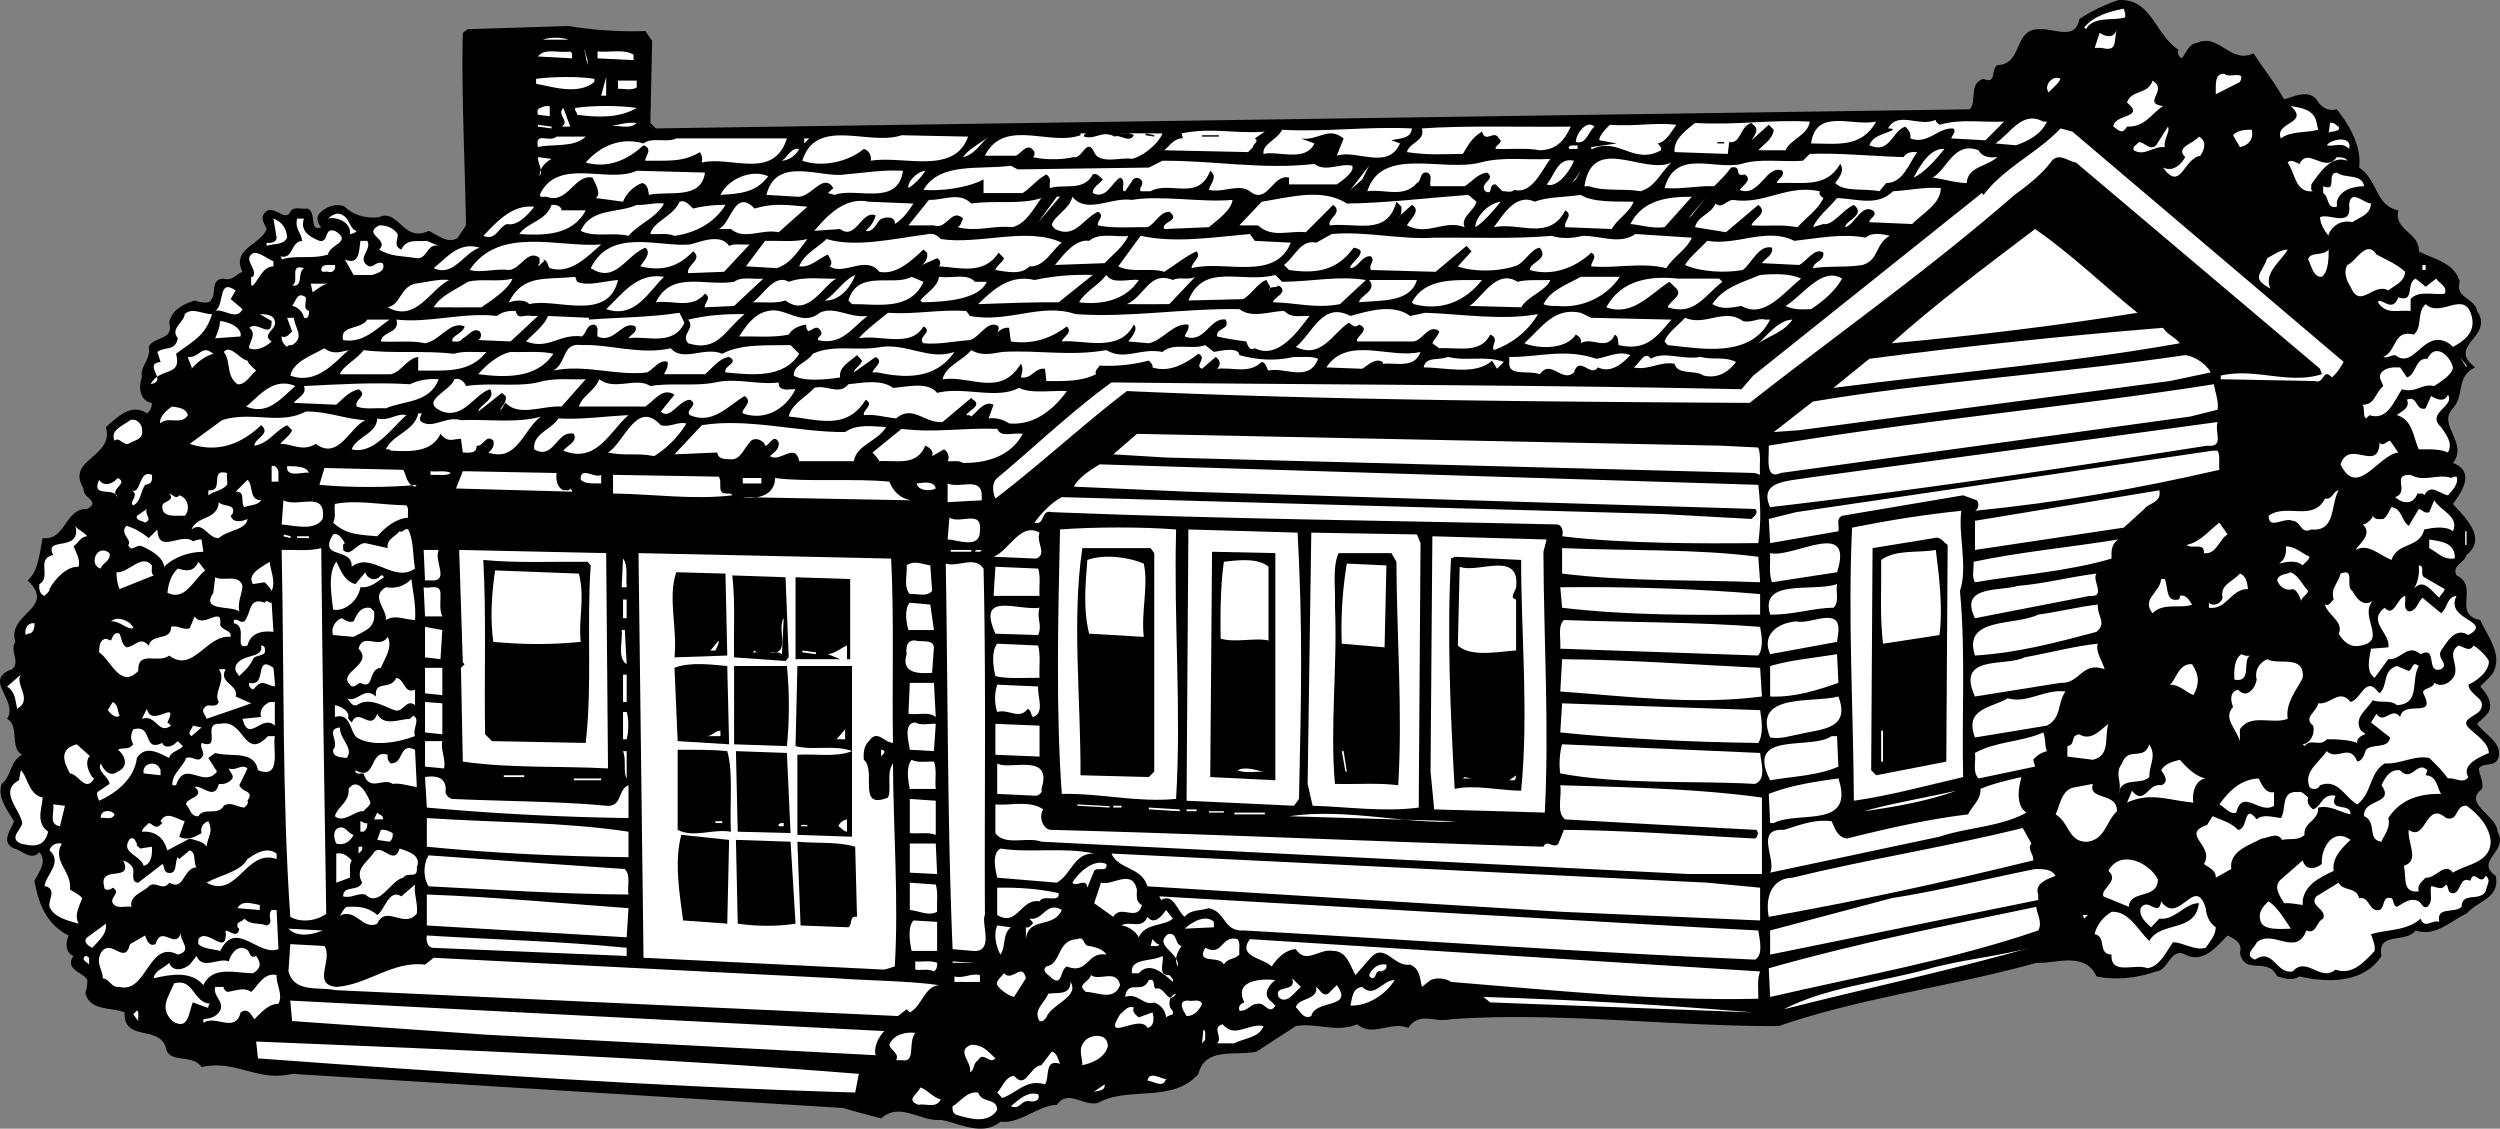 <svg xmlns="http://www.w3.org/2000/svg" width="549.215" height="247.947"><rect width="100%" height="100%" fill="#808080" stroke="none"/><path d="M540.974 123.212c-.906.93-2.097 1.684-1.3 3.2 5.074 2.324-1.028 8.624 5.199 9.8 1.574 3.524 4.773 7.227 3 11.2-.625 1.324-2.024 2.324-3 3.402 1.676 1.722 3.273 4.422 1.2 6.398l-1.9 1.8c1.876 2.524 6.075 4.524 4.5 7.9-1.027 1.624-3.124.527-4.1 1.902.073 1.523 1.073 2.722.698 4.5-4.324 3.222 3.278 5.824 3.403 9.398 2.574 4.324-5.125 6.324-.403 9.7 1.078 4.925-4.222 5.624-6.398 8.3-3.324 1.426-6.824 5.227-11.2 3.7-2.124 2.925-8.527.124-7.5 5.6-3.824 6.024-11.824 5.927-18 4.5-1.726 1.024-3.124.427-4.902 0-2.125-4.476-7.125-.073-8.199-5.198.676-2.176-1.223-3.078-2.7-3.801-2.425 2.426-5.323 6.223-9.3 4.2-3.223-1.677-3.625 3.425-6.398 3.698-4.426 1.528-8.825 1.926-13.102 1.102-2.523-5.676-9.426-2.676-13.2-3-18.624 5.223-38.425 7.625-56.6 13.898-22.825.125-48.923-3.175-72-1.5-3.524.825-6.923-1.773-9.4 1.903-3.823-1.578-7.823 2.125-11.198-.801-4.727 1.926-8.825-.375-13.5.398l-8.602 5.602c-4.625 1.023-11.324-1.074-12.8 4.898-5.626 6.528-15.423 2.625-22.098 6.403-3.325.722-6.528-3.078-9 .398-4.125.125-8.028 4.227-12.403 3.7-3.922 3.324-9.023.324-13.097-.4-4.227.524-9.028-4.073-13.102-.3-2.824-.773-5.625-1.476-8.3-2.3l-121.098-7.5c-7.625 1.824-12.325-3.176-19.903-1.5-2.023-3.075-7.324-.473-7.898-4.5-1.727-4.676-9.227-1.075-9-7.5-2.926-1.176-7.426-.274-8.602-4.098.176-.977.477-1.875.403-3-.528-1.578-5.227-2.278-3-5.301-1.926-.777-1.727-2.977-1.102-4.5-4.926-2.477-6.625-7.074-7.5-12 .875-1.777 2.875-4.176 1.102-6.3-1.926 2.023-3.825-.477-5.602-.802-3.023-1.472-.625-4.074 0-6-1.426-2.472-3.723-5.175-2.7-8.199 2.075-1.574 1.876-5.074 4.5-6.398-2.823-1.578-.523-6.278-3.3-7.903 2.574-4.074-5.523-8.574 1.102-10.898 1.875-1.676-.625-3.977.699-6-1.926-6.375 9.176-7.277 2.7-13.5 1.202-1.008 1.878-2.594 2.3-4.3h532.601m-532.601-.001c.469-1.715.668-3.55 1-5 5.074.625 4.875-6.574 9.8-6.398 3.075-1.778-1.124-2.375-.8-4.5-4.024-6.477 6.773-6.778 4.898-13.5 2.477-2.078 5.477-5.375 9-3 .778-.578 1.078-1.278 1.102-2.301-2.625-.375-3.024-3.477-2.2-5.602-.527-2.375 2.075-3.972 1.5-6.699 1.274-2.476 5.575-1.375 4.5-5.3.473-2.774 3.075-4.075 5.598-4.9.977.325 1.875.524 3 .4 2.278-1.176-.023-5.075 3.403-5.2 1.773.625 2.675-.976 4.097-1.5-2.523-5.074 4.078-5.976 5.301-9.398-.324-.977-1.125-1.778-.8-3 1.874-3.375 4.777 1.824 6-.801.777-1.277 2.476-.477 3.8-.7 2.074.923.277 5.223 3 4.098-.723-.773-1.223-2.074-.398-3 1.375-1.472 3.574-2.375 5.597-1.5 1.977 2.028 4.977 2.625 7.5 2.301 4.278-1.976 5.375 5.727 10.903 3 1.875.824 4.273 3.024 6.398 1.5l1.8-2.7c-.226-14.073-1.023-28.874-.698-42.3l1.097-.8 22.102-.7c5.375.926 11.976 1.324 16.898 1.102l1.5 2.199-.398 18 1.2 1.2 288.698-4.2c1.578-1.977-.324-5.676 3-6.7 2.875 1.325 1.578-2.077 3-3 5.778-.175 3.375-8.077 9.403-7.902 3.074-.175 7.875 2.528 8.597-2.199a37.106 37.106 0 0 1 8.602-4.2c7.375-.374 7.976 7.524 13.2 10.9-.224.824-.024 1.425.698 1.902.875-.875 1.477-3.176 3.403-3.403 4.773-2.175 7.375 4.727 12.398 2.301 2.477 3.824 4.277 5.824 6.7 10.102 2.175-.578 5.175-2.176 7.1 0 .977 1.625 2.376 2.722 4.5 2.199 2.774 3.523 5.477 8.125 4.9 12.8 4.175 2.825 3.577 8.423 8.6 9.4-1.023 4.425 4.774 4.925 4.5 9 2.977 1.624 7.876 2.425 9 6.698-1.124 3.528 3.376 3.625 3.802 6.403 3.875 5.722-6.825 7.523-.403 12.398-4.324 2.024-2.222 5.926-4.898 9-3.524 3.625 3.476 7.524 0 12 4.976 1.926 1.976 6.324 0 9 2.476 2.824 7.676 7.426 3 11.2-.145.534-.488.945-.899 1.3H8.373"/><path fill="#fff" d="M466.873 3.013v.8c-2.426.825-7.024-.374-8.602 2.598l-.398-.398c2.074-2.477 5.375-3.477 8.7-4.102l.3 1.102m-5.199 7.5h-1.5l1.097-3.3c1.375.925 3.078 1.323 3.801-.802-.824 2.325.375 5.125-3.398 4.102M124.873 8.712h-5.602c1.578-.574 3.977-.574 5.602 0m4.199 5.602-.8-3.801.8 2.7zm-3.398-2.602v1.102l-7.5-.403c1.472-1.972 4.675-.675 7.097-1.097l.403.398m13.5.301v1.2l-7.903-.4v-1.5c2.578.223 5.977-.577 7.903.7m352.898 6-5.3 2.7c.077-1.774-.423-4.677 1.902-4.5.875 1.124 4.875-.977 3.398 1.8m-361.5 0c-3.625 3.023-9.625.926-12.8.398v-1.097c3.577-.477 9.175-.578 12.8 0v.699m1.5 3 1.102-4.102v4.102zm320.602-3.699c-.528 1.222-2.028 2.222-2.602 3-1.223-1.578.977-3.977 2.602-3m-312.801 1.898c-1.125.727-2.727.227-4.102.3v-1.8h4.102v1.5m335.301 4.102c-2.625 1.722-3.926 4.625-7.903 4.5-1.125 1.922-1.824.722-3 0 .176-2.875 7.176-1.778 3-5.301.977-2.875 4.676-1.676 5.602-4.8 3.574 2.124-2.426 4.925 2.3 5.6m-335.3.399c-3.824 2.227-8.324 2.125-13.102 1.5.078-.574-.625-.875-.398-1.5 3.773-.574 9.676-.574 13.5 0m-19.102 1.801-2.597-.3c-.426-1.575.472-1.376 1.5-1.9h1.097v2.2m388.102 1.199.398 1.8c-2.824.724-6.023.224-8.199 1.9-1.523-3.676 6.477-3.176 2.2-7.098 2.175.324 4.976.722 5.6 3.398m-385.499 1.102c1.976-1.176-1.227-2.578.398-4.102l1.5 4.102h-1.898m301.898-1.5c-.125.523.477.722.801 1.097 4.676-1.375 9.477-.472 14.2-.699l-4.098 4.102-7.5-.403c.074-.675 1.273-1.472.398-2.199-3.426-.176-5.523 3.625-9.398 2.2.175-1.075-.325-1.876-1.102-2.598-2.926.922-3.324 6.125-7.898 4.097.875-2.273 3.375-2.375 5.199-3.398-.227-.375-.727-.277-1.102-.3 2.176-3.977 6.977-.177 10.5-1.9m24.403.399c-1.227 2.824-4.227 4.324-6.801 5.2l-4.5-.4c3.476-2.374 5.875-7.276 10.5-4.8h.8m-52.101 0c-.324 2.926-4.426 4.024-5.3 6.3h-6c1.175-1.374 3.077-2.276 3.402-4.5l-1.102-1.1-3.8 3.402c.577-.977 1.874-2.375.402-3.403l-.403-.398c-2.625.723-2.222 4.625-4.898 4.2l-.3 2.6-11.7-.402c-.227-2.675 2.176-4.574 4.5-6.398 9.574.523 16.074-.777 25.2-.3m14.601-.001c-3.227 5.824-8.528 4.824-14.301 4.8 1.074-7.874 8.976-3.675 14.3-4.8m-272.3.301c-1.727 1.625-3.926.223-6.3.8 2.073-.277 3.976-1.077 6.3-.8m228.398.398c-1.125 1.528-2.222 3.727-4.097 4.102.375.523.972.824.699 1.5-5.926 3.324-9.324-2.977-15-.3h-.3v-.4l5.6-.8-3.8-.7c-.227-.675 1.176-2.374 2.3-3.402 5.473.426 9.876-.574 14.598 0m145.5.403c.375 1.023-.722.824-1.097 1.097-.426.028-.926-.074-1.102.403l.3-2.301c.876-.277 1.274.523 1.9.8m-168.7.001c-1.426 3.125-3.223 5.125-6.8 5.199-3.024-.574-6.524-.176-9.7-.3-.223-.876 1.977-1.376.7-2.302-1.024-2.074-2.923 1.227-3.7-1.5-2.223 1.325-3.023 2.926-4.2 4.903-4.523.023-7.523.324-12.3-.403.574-2.175 4.074-2.375 3.3-5.199 9.274-.676 21.774-.273 32.7-.398m5.199 0c-1.422 1.222-1.722 3.922-4.097 3.398.074-1.976 2.472-4.976 4.097-3.398m-232.097 0v-.403l3 .403v.398l-3-.398m357.398 4.5c-2.523-.278-4.426 2.125-6.8.699-.423-.875.675-1.176 1.1-1.8 1.376.023 2.376 2.023 3.802.698l2.597-4.097c.578 1.023-1.023 2.824-.699 4.5m-165.398-4.102c-.227 2.426-2.926 2.125-4.5 2.602l1.898.699c-2.723 6.023-9.523 1.223-13.898 2.7l1.5-3.802c-3.426-2.773-5.625.625-9.403 0l3 1.102c-2.023 4.223-8.023 1.523-11.199 2.3-.324-2.175 2.875-2.976 4.102-5.3 9.675.523 18.675-.777 28.5-.3"/><path fill="#fff" d="M514.873 79.513c-.727 1.223-1.426 2.426-2.602 3.398-2.023-2.175-1.625 1.528-3.699.801l-20.7-.398v-.801c7.575-1.777 14.774 2.023 22.2-.3l-.398-1.2-53.602-45.3c-1.723-.274-3.723-2.177-5.3-.4-2.024 2.825-5.325 5.423-8.2 7.5-19.223 16.723-38.625 30.325-58.2 45.7-44.425-.277-91.726-.574-136.8-2.602-9.625 7.325-19.426 16.426-28.898 23.602-.528-1.176-.926-3.375.398-4.5 7.574-6.277 16.375-14.676 25.102-21 46.972.523 93.875.523 138.398 1.5l2.602-3 50.199-40.102.398.403c4.477-5.977 11.778-9.176 16.903-14.602l2.597.7 59.602 50.6m-237-50.601-2.2 1.5c1.075.727-.527 1.227-.402 1.903l-1.097 1.097-18.403-.398c.977-.777 2.278-2.777 4.102-2.602l-.3-1.097c6.476-1.375 11.874.125 18.3-.403m216.801-.398c.472 1.926-.625 3.426-2.602 3.8l-1.5-2.6c.777-.977 2.477-1.274 4.102-1.2m-239.301.801c-.824 2.125-4.024 4.922-6.7 5.597-2.324-.472-7.124 1.325-8.3-1.5-1.625-3.375-2.625 1.625-4.5 1.102-2.727.625-6.227.625-9 0 .476-.176.375-.676.398-1.102-1.422-2.375-2.722.125-4.097.801h-6.801c4.176-8.375 14.074-2.074 21-4.5v-.398h1.2c-.325.222-.524.422-.4.699 2.575.723 3.876-1.477 6.7 0 1.176-.574 3.273 1.523 4.2-.3-.825-.677-2.024-.274-3-.4 3.476-.077 6.476.024 9.3 0m-42.699.7c-3.028 8.523-14.028 4.125-21.403 5.3a2.179 2.179 0 0 0-1.5-2.6c-3.422 2.823-9.023 4.124-13.5 2.6 2.977-9.777 14.676-3.175 21.801-5.6l14.602.3m4.898-.301c-2.125 1.625-3.324 4.227-6 4.8 1.375-1.976 4.277-3.276 6-4.8"/><path d="M251.674 29.712v-.398l1.898.398v.3l-1.898-.3"/><path fill="#fff" d="M128.674 30.013c-2.528 2.523-7.528 1.523-10.5 2.3-.727-3.577 2.472-.874 4.097-2.3h6.403"/><path d="M264.072 30.013v-.3h3.7v.3h-3.7"/><path fill="#fff" d="M483.373 34.212c-3.824.727-4.227 8.024-8.2 2.602 2.274 1.023 3.973-.676 4.9-2.301-2.325-2.176 1.874-2.977 3-4.5 1.776.926 1.276 2.824.3 4.2m-310.5-3.802c-2.926 9.325-12.426 3.727-18.7 5.301.176-1.074.075-1.375-.402-2.3-3.824 2.324-7.324 1.824-12 1.902-.222-.778 1.875-2.578-.398-3.403-3.727 3.426-8.024 5.125-12.7 3.801 3.075-3.574 7.676-5.676 12.7-4.2 1.875-1.476 4.976-.073 7.2-1.1h24.3m3.801 1.101V30.41h1.097zm339.398 1.199c-1.625-1.676-3.426-.375-4.898-.8.875-1.376 5.675-2.274 4.898.8"/><path d="M377.271 31.513v-.3h1.5v.3h-1.5"/><path fill="#fff" d="M346.572 32.712h-1.898c-.125-1.176 1.175-.574 1.898-.8v.8m-171 0c-.723 1.426-2.223 2.524-3.8 2.602 1.277-.875 1.976-2.875 3.8-2.602m251.602 0c-1.625 2.024-4.426 5.324-6.801 6.3 1.176-2.073 3.476-6.573 6.8-6.3m11.598 1.801c-2.222 2.125-6.523 2.023-6.699 5.7-2.723-.075-5.023-.876-7.5-1.2 3.277-1.875 4.676-8.074 10.102-6 .875 1.723 2.972 1.625 4.097 1.5m-17.597-1.102c-1.825 2.528-3.125 6.825-6.801 6.801l-1.5 1.8c-3.227-.675-7.727.224-9.7-1.8.774-1.176 2.176-2.574 1.098-4.2-3.125 5.427-8.324 3.927-13.898 4.2.074-.976 1.773-1.375 1.2-2.7-3.524-1.573-5.024 6.024-9.4 4.2.676-.976 2.973-2.273 1.098-3.398-2.523.722-.324-2.078-3-1.5-1.023 1.523-2.422 2.824-3.699 4.097-3.426-.175-7.125.727-10.898.403 2.472-8.778 10.972-3.875 16.898-5.301 3.977-1.277 8.977-.375 13.5-.7l1.5-1.5c6.074-.277 14.176.524 20.602.7.675-1.074 1.773-1.176 3-1.102m-300 1.5c-1.125.528-2.825 2.125-2.602 3.801.777-1.574-.426-2.574-.398-4.2l3 .4m219.398-.001c-1.926 2.625-4.125 7.825-7.898 6.801-.727.727-1.825.227-2.602.3l-1.5-1.5c-1.824-.175-.324 2.524-2.3 1.5-1.423-1.874 2.577-2.573.402-4.1-2.028.226-3.325 2.027-4.903 3h-7.5c-.324-.973.578-2.376-.699-3-1.824-.274-1.125 1.726-2.3 2.3-2.923 3.426-7.325 1.227-10.9 1.8 3.177-9.976 16.477-4.175 24.802-6.3 5.074-1.375 10.175-.476 15.398-.8m172.801-.399c.875.125 1.773-.074 2.3.8-3.527-1.374-6.226 2.825-7.902 5.2.078.523-.324 1.324.403 1.5-3.926.426-3.825-3.676-5.602-6.3.777-.876 1.777.023 2.602.3 1.875-3.875 5.574 2.223 8.199-1.5m-146.199 1.199c-2.528 2.324-3.426 5.324-6.801 6.3-3.625-.675-7.824.126-11.2-1.1h-1.1c1.776-11.676 13.073-2.376 19.1-5.2m-78.402.301c2.477 1.926 5.676-.277 8.301.398.574 1.325-2.125 3.227-3.398 4.102h-10.5v-1.5c-3.625-.875-4.727 6.125-8.602 3-2.426-1.777-5.824.426-9-.3.277-1.274 2.074-2.876.3-4.2-2.624 6.824-8.823 2.125-13.1 4.5h-2.2c-.426-.875.676-1.176.3-2.2-.425-.976-1.823-.976-2.198 0l-1.5 2.2c-1.227.023.472-2.375-1.102-3-1.824 1.023-3.023 4.926-6 3.398-.125-1.273 1.477-1.972 2.2-3-.723-.574-1.223-1.472-2.2-1.097-2.023 3.824-6.324 2.023-9.398 3-.325-.977.574-1.977-.801-3-2.227 1.222-3.024 2.625-5.2 4.097h-8.6v-3c-3.524 1.926-9.626 2.625-13.2 2.301 3.574-6.176 12.375-4.375 19.2-5.3l1.5.8 28.8-.398 3-1.5c11.476-.078 21.875 2.023 33.398.699m57-.699c-.824 2.222-3.722 6.125-6 5.199 1.676-1.777 2.375-6.074 6-5.2m-49.097 6.399 4.097-5.3-1.5 3zm-141.801-3.801c-.824 6.125-8.024 3.926-12.3 4.903-.224-.875-.126-2.278-1.5-2.602-1.825.625-3.626 2.426-4.2 4.102l-6-.801c1.375-.875-.125-3.176-.7-4.5-3.925-.875-5.527 6.023-10.1 4.2-.524-.075-1.325.323-1.5-.4 3.874-8.476 15.073-2.374 21.3-5.3l15 .398m43.5-.398c-1.125 8.023-10.426 3.523-15 5.3l-1.5-.402 1.2-1.097c-2.224-3.578-4.927 2.222-7.9 1.898l-6.8-.398c2.176-8.778 12.176-3.578 17.3-4.5 3.774-.278 8.176-1.078 12.7-.801m4.898 0c-.922 1.523-2.324 2.926-3.699 3.8-.324-1.374 1.977-3.675 3.7-3.8m142.101 2.699 1.898-2.7-1.097 1.9zm-176.602-1.5c-2.722 3.625-6.125 3.824-10.5 4.102 1.578-3.375 6.676-5.778 10.5-4.102"/><path fill="#fff" d="M519.373 40.911c-2.524.028-5.324.825-6 3.403v1.097c-2.324.528-1.625-2.074-3-3v-1.5c3.273 1.325.574-2.875 3-3 1.875 1.426 5.476.125 6 3m-93 .403c-.024 3.422-3.824 5.422-6.3 7.898l-9.4-.398c-.027-.875 1.473-1.176 1.098-2.301-2.625-2.277-4.324 2.926-6.398 3.398-.024-1.472 4.676-2.675 1.898-4.898-2.422 1.023-4.625 4.625-6.699 4.2l-2.3.698c1.077-2.375 3.476-4.175 5.3-6.398 4.277.125 8.875 1.926 12.3-1.5 3.477-.176 6.774-.977 10.5-.7m-26.601.7c-.222.824.278 1.125.801 1.5-1.125 2.523-3.824 4.324-5.7 6.398-4.023-.675-5.823-.175-10.1-.398.374-1.477 3.874-2.676 1.5-4.5l-7.098 6-6.801-1.102c.574-2.472 3.574-2.875 4.5-5.199 1.375 1.227 2.375-.676 3.8-.8 6.973 1.124 11.774-3.473 19.098-1.9m-103.898 2.7c8.176-.074 18.176-1.273 26.7-1.898l1.8 1.5c-.524 2.023-3.625 3.422-2.602 5.597-4.523-1.773-8.023 2.028-12.699-.398.676-1.277 3.277-3.277 1.102-4.5l-3 2.7c.875-.477.675-1.376.699-2.302l-1.102-1.097c-2.023 7.625-8.722 4.523-14.597 5.199-.825-1.375 3.074-2.777.699-4.5l-6 6c-3.926-.375-7.426 1.324-10.5-1.5h-4.102l4.903-5.2c6.175-.976 13.375-3.077 18.699.4m63-.399c-.824 2.324-3.625 3.824-4.8 6l-10.2-.403c-.426-1.375 1.875-2.574 0-3.699-3.524 6.824-10.024 2.524-15.7 3.7 1.973-2.575 4.774-7.575 9-5.598 2.676-1.078 6.676-.977 10.098-1.5 2.676 1.722 7.875 1.422 11.602 1.5m-130.102-.801c-1.722 2.324-3.422 5.723-6.398 6.398-4.227-.472-7.524 1.125-12 0 .773-.375.773-1.175 1.2-1.898-2.524-2.477-3.626 2.625-6.4 1.5h-5.6l4.5-5.602c3.175.125 6.675-1.875 9.3.801 5.273-.773 10.773.324 15.398-1.2m-.699 5.302 4.102-5.602h.699zm20.602-4.903c6.375-1.074 15.375.625 22.097 0-.222 2.227-3.324 4.426-5.199 6l-9.8.403c-.923-1.578 3.874-1.778 1.1-3.801-2.124.023-3.124 2.723-4.8 3.398-3.223-.074-7.523.325-10.898-.398-.227-.977 1.675-2.176 0-3-3.325 1.625-5.028 6.023-9.403 3.8l-.699-.8c.074-1.777 4.074-3.676 4.5-6.3 3.176 3.925 8.477.023 13.102.698m117 6c-2.825.325-5.028-.472-7.5-.699 2.773-5.375 8.175-5.976 13.5-6l-6 6.7"/><path fill="#fff" d="M520.873 44.712c-.125 2.524-2.426 2.926-4.102 4.102-2.422-.578-4.324.722-5.199 2.597v.403c-.824-.977-1.824-2.477-1.898-4.102 1.972-.976 7.074 2.426 6.398-2.7.277-3.675 3.176-.374 4.8-.3m-149.999 3.301 3.8-4.5-3 3.8zm-218.602-2.199c2.176-.578 5.078-.875 7.102-.801-2.426 4.023-6.824 6.223-11.2 6.8-1.527-.675-3.527-.277-5.3-.402.476-2.675 5.176-3.972 6.398-7.097 1.375-.477 2.078.722 3 1.5m48.403-1.102c-1.028 1.625-2.426 3.524-4.102 4.5.277-1.875-2.523-1.676-3.398-.8-.727.925-1.528 2.726-3 2.3 1.074-.976 1.875-2.074 2.199-3.398-3.125-1.278-4.324 5.625-7.8 3l-5.7.398c2.773-3.273 6.773-7.574 12-6.398l9.8.398m129.001-.398c-1.625 2.023-3.926 4.722-5.602 5.597.176-2.472 2.977-5.273 5.602-5.597m-183.801.398c-1.625 3.125-5.426 4.324-7.8 7.102-3.325-.875-7.524.422-10.5-1.102 2.374-5.176 8.175-3.773 12.3-5.7 2.074.126 3.875-.573 6-.3m31.5.699-6.3 5.602c-3.825-.777-7.524 1.824-10.5-.7h-2.7c2.773-1.077 3.476-9.077 7.898-4.5 4.278-1.277 7.078-.777 11.602-.402m-54 .801h5.3c-2.925 5.625-9.425 5.524-14.6 5.2 1.776-2.575 5.874-2.876 7.1-6.4.876-.073 2.075.126 2.2 1.2m-6-.801c-1.426 1.825-3.727 4.325-6 3.801-2.125.824-2.324 3.727-5.2 2.602 2.774-2.875 6.274-6.977 11.2-6.403m-39 5.301c-.426.524-.926.625-1.5.7.375-2.774-3.324-3.876-4.8-3.4.776-.776 2.175-1.573 3.3-.698 1.574.922 1.476 3.125 3 3.398m-15.301 1.5c-.824 1.727-3.023 1.227-4.5 1.8v-.698c.875.125 2.074.023 2.2-1.102l-.7-4.2c1.875.724 2.875 2.126 3 4.2m3.699-4.199c-.922 2.625 1.176 4.023 3.403 4.898 2.175.426.875-2.972 3.398-2.199 4.074 2.426-1.324 3.024-1.5 5.2-3.625 1.124-7.125.027-10.2 1.1.075-.276-.124-.476-.3-.698 2.977.722 2.176-3.176 4.8-3.403-.226-1.972-1.624-2.472-1.1-4.898h1.5m20.601 3.398c.074 1.325-1.024 2.625.8 3.403 1.176-2.477 3.473-1.676 5.598-1.903l2.602 1.102c-2.625-.676-2.426 2.926-4.8 2.7-3.626-.575-5.524-.274-8.302-1.9 2.477-2.277-3.824-3.277 0-5.3 1.676-.074 3.078.523 4.102 1.898m382.199 17.301c-17.523 2.824-35.824 5.024-54 6.7 9.277-8.376 20.777-16.973 31.5-25.098 7.777 5.324 15.176 12.523 22.5 18.398M206.674 52.513c8.375 1.324 18.972-2.777 26.597.8-1.922 1.325-3.922 5.524-7.097 5.2-1.825 2.023-5.325 1.125-7.5.8.175-.976 1.574-1.577 1.898-2.6l-1.2-1.2c-3.226 5.023-8.726 3.223-13.1 3 .476-.574.374-1.375-.4-1.8l-3.3 1.5c.777-.677 1.277-1.477 1.102-2.7l-.801-.7c-2.824 2.626-6.024 5.626-9.7 4.9-2.925-3.774-7.824.925-10.902-1.2.875-.777-.023-1.777-.398-2.602-2.125.926-3.824 2.926-6.3 2.602.976-2.676 4.175-4.176 6-6 6.476 1.926 14.675-.074 22.5-1.102 1.073-.175 1.874.325 2.6 1.102m41.2-.699c-1.024 2.324-3.625 4.324-5.2 6l-10.902.398c1.875-2.273 4.477-5.773 7.5-5.3 2.176-1.973 6.676-.676 8.602-1.098m27.801 1.097 7.898.403c-3.523 8.625-14.523 3.722-21.8 5.597-.024-1.375 2.277-2.273 1.1-3.699-2.523 1.125-4.726 3.024-7.1 4.5-3.126-.976-7.223.324-10.098-1.2l4.898-6.698c7.676 1.625 15.676.324 24-.403l1.102 1.5m39.398-.699c8.574-.074 17.375.324 25.8-.398 1.977.625 4.274.625 6.802 0 3.875-.078 8.175 2.023 11.597-.403l12.403.801c-1.125 2.625-4.227 4.324-5.602 6.7-5.523-1.376-11.223.124-16.5-.4-.125-.976 1.574-2.175 0-3-3.625 3.427-8.723 5.224-13.5 3.802.074-1.875 4.277-2.176 2.2-4.903-2.126.325-3.423 3.625-5.598 4.102-3.727 1.223-9.227 1.223-12.403 0l3-3.3-1.097-1.2-6.801 5.7-14.2-.4c-.624-1.175 1.075-1.976 0-3-2.027-.277-2.726 2.524-4.5 2.598-.527-.972 4.774-3.875.7-4.5-3.727 5.227-8.524 5.727-14.2 4.903l-1.1-1.102c2.476-1.875 3.675-5.676 7.1-4.898l3.4-1.903c7.374-.675 15.573 1.325 22.5.801m100.101-.398c-3.227 1.625-2.325 5.324-6 6.398-4.028.625-6.926.125-10.903.7.278-1.575 2.477-1.473 2.301-3.4-1.824-1.276-3.625 1.825-5.3 2.7l-8.2-.398c.676-1.078 2.574-1.778 2.2-3.403-2.825-.773-4.524 3.528-6.4 4.903-3.823.722-9.425.422-12.698-1.102.972-1.676 3.175-3.476 4.898-5.3 6.574 1.124 12.977-3.075 19.102 0 5.375-.575 10.472-1.676 15.699-.7 1.273-1.273 3.773-.773 5.3-.398m-250.499 1.898-5.602 6-7.898.3c-.426-1.874 3.375-2.976 1.097-4.8-3.324 3.524-6.922 4.426-11.597 3.3.675-1.175 2.574-2.874 1.097-4.1-4.324 1.726-6.523 8.027-12 4.5 4.375-8.973 14.977-4.575 21.801-5.2 2.074-.476 6.676-2.574 8.602.3 1.175-.573 2.972-.175 4.5-.3m12.699-1.199c-1.824 2.324-3.524 5.324-6.7 6.398l-6.8-.398 4.2-5.602c3.476-.074 6.374.325 9.3-.398m-96.699.398c1.175 1.926-2.625 4.028.398 5.602 1.074.223 1.574-1.176 3-.7.777 1.825-1.324 2.223-2.3 2.598h-4.098l-1.903-3.398c3.176 1.324 3.078-1.777 3.403-4.102h1.5m51.398.801c-3.125 2.727-6.723 6.625-11.3 5.2-.524-.575-.423-1.774-1.5-1.9l.3.302-1.2 1.097-.198-.199c.675-.273.175-.976.398-1.5-2.625-2.176-4.223 2.524-6.8 2.602-3.024-.375-5.923.722-8.598 0 6.472-9.778 19.675-4.875 28.898-5.602m-26.699.699c-3.524 1.125-5.727 6.528-10.102 4.5 2.977-2.375 5.477-5.875 10.102-4.5m397.199.403c-1.324 2.523-5.426 5.125-3.8 8.597-4.524-2.472-1.825-3.175-.7-6.699 1.375-.676 2.676-1.773 4.5-1.898m7.5 6c-1.926.125-2.223-2.375-3-3.801.277-1.777 3.277-.676 4.5-2.2-.023 1.423.074 4.825-1.5 6m18.301-1.101c-.227 2.324-2.125 2.824-3.7 4.102-3.324-1.875-6.124 4.324-8.3-.801-.824-1.277-1.625-3.176-.7-4.8 1.774-.575 4.176-5.774 6.4-2.302 2.073 1.125 4.374 2.028 6.3 3.801M60.072 57.411v1.102c-2.426.125-3.125 2.824-4.5 4.2h-.398v-1.9h.398c1.176-1.777-2.625-4.077.3-5.3 1.575.125 2.774 1.324 4.2 1.898m13.5.801c.277 1.024-.523 1.824-1.5 1.5-.625-.176-1.324.324-1.5-.398.074-1.578 1.875-.977 3-1.102m459.301 1.102h-.7v-1.102h.7v1.102m-466.102-.403c-1.523 1.028-.023 4.227-2.597 3.801 1.773-.875-.825-4.875 2.597-3.8m173.301 1.499-7.5 6c-5.125-.074-12.324.227-17.7.403 3.477-3.375 7.075-6.578 12.4-5.301 3.976-.875 8.675-1.277 12.8-1.102m155.602.801c-3.727 2.926-8.125 8.926-13.102 6-2.426.426-4.324.824-6.398-.398 2.472-3.778 6.675-4.778 10.5-6.403 3.074-.273 6.574-.375 9 .801m-207.801-.801c-.727 2.227-3.024 5.325-6 5.602h-.7c2.376-1.375 4.075-4.477 6.7-5.602m62.301 1.102c-2.926 4.523-8.325 5.523-13.102 4.898 1.176-2.273 4.074-3.574 6-6 1.277 2.125 4.676.825 7.102 1.102m31.5.398c6.972-.074 12.175-1.375 18.398-.398l-5.7 5.3c-5.323 1.024-9.323-.277-14.6-.402-.626-.773 3.777-2.175 1.1-3.699-.624.727-1.823-.074-2.198 1.102.972-.778-.325-1.477-.403-2.301-1.824.426-3.324 3.223-5.199 4.2l-12 .3c3.375-8.477 11.777-3.676 19.102-5.602l1.5 1.5m-154.903 0c2.477 1.028 5.977-.175 9-.398-2.222 9.426-13.824 3.824-19.5 5.3-1.023-1.175-3.222-.777-4.5-.402 3.176-6.273 7.977-4.875 14.602-5.597l.398 1.097m19.102-1.097c-3.227 3.023-6.324 9.324-12.7 7.097 3.676-3.472 6.774-8.074 12.7-7.097m21.801.398-6.403 6-6.398.3c-.426-.776 1.676-1.976 0-3-2.926 3.524-7.227 1.325-10.8 1.9 3.476-7.075 10.776-3.473 17.198-4.5 1.676-1.274 4.176-.473 6.403-.7m16.097 0c-2.625 1.024-6.222 8.727-11.199 4.8-2.223.724-4.824.325-7.2.4 2.274-1.575 4.774-6.376 7.9-4.5 3.476-1.274 7.374-.575 10.5-.7m19.101.699c-2.926 6.528-10.324 4.825-15.7 4.903l-.8-.801c2.074-6.977 9.875-2.977 13.898-5.2l2.602 1.098m11.301 0h2.597c-1.625 3.825-8.922 4.426-14.199 4.5l-.398-.398c1.074-1.477 3.875-2.977 4.097-5.2 2.578.423 6.278-.874 7.903 1.098m42.699 4.903c-3.125.023-6.727.023-9.3 0 3.976-1.778 4.874-7.375 10.1-5.301 1.376-.777 3.473.125 4.9-.7l-5.7 6m99-5.999c-3.227 4.722-8.625 6.922-13.8 6.398-.626.024-2.224.024-3-.398 1.573-3.176 5.573-4.477 8.198-6h8.602m22.5 1.097c-3.926 3.028-6.125 7.528-12 5.602.375-1.477 3.875-2.676 1.5-4.5l-1.102-1.102c-4.125 2.528-8.125 7.727-13.898 5.602 3.273-5.977 9.476-6.977 15.8-6.3h9l.7.698m26.301-.699c-1.426 2.625-4.325 5.125-6.801 6.7-2.227.124-4.024.124-5.602-.7 3.676-2.176 7.977-8.773 12.403-6m-306 .301c-4.227 2.125-7.325 9.426-13.5 6 2.972-.676 2.574-4.277 6-5.2 2.472-.277 5.175-1.077 7.5-.8m13.898-.301c-.824 2.324-4.426 4.625-6.8 6.3-3.524.024-7.524.024-10.5 0 1.476-2.573 4.874-3.874 7.5-5.6 2.976-.774 6.675.124 9.8-.7m213 .301c-3.625 4.625-8.824 6.926-15 5.3l-.398-.402c3.074-5.675 9.972-4.773 15.398-4.898m15 0c-.723 2.223-4.926 3.523-6.398 6l-11.301-.3c2.976-2.177 5.976-8.177 10.5-5.302 2.176-.574 5.176-.273 7.2-.398m192.3 1.5 2.3-1.8c.676 1.023 2.575 1.726 1.9 3.3-2.126.426-5.724-.875-7.5 1.2v2.6c-3.024-.277-5.224.923-7.2-1.902.574-1.375 3.176 2.625 4.5-1.097 3.773 1.324 1.574-3.176 3.8-4.102.774.625 1.376 1.024 2.2 1.8m-221.602-1.499c-1.422 5.023-8.023 4.426-12.699 4.898.074-1.472 4.176-2.574 2.2-4.898h10.5m-239.2.801c-1.324.222-2.324 1.222-3.398 1.898l-.403-1.898h3.801m-20.301 1.5-1.097 1.898 2.597 2.2c-1.324 2.726-4.222-.274-6 .402 2.176-1.375.477-7.278 4.5-4.5m16.102 4.5c.074.722-.125 1.922-1.102 1.5-.125-1.176-1.422-2.477-2.597-2.602.875-1.074 1.074-3.273 3-1.898.175 1.023-.727 2.523.699 3m475.199 1.5c.676 3.324-1.824 5.125-4.2 6.398-1.226-1.375-3.226-1.976-4.8-1.2-2.723 1.024-4.824 5.524-7.898 3-1.028.024-1.625.724-2.602.4 2.977-1.176 2.176-6.176 6.7-4.9 1.976-1.675.577-4.874 2.6-6.698 3.376 3.222 8.774-3.578 10.2 3m-330-.403c8.375 1.625 15.676-2.972 23.2-.398 11.976.824 23.277-1.277 36-1.102 2.675 2.125 6.976.426 9.8.403 1.777 1.625 3.074 1.023 5.602 1.097-2.625 3.426-6.926 9.625-12 7.102-1.325.625-1.528-.676-1.903-1.5-2.125-.277-4.722-.676-6.398-1.102-.324-1.972 2.976-1.375 1.898-3.699-3.625-.574-4.523 5.426-9 3.7.176-.876 1.078-1.473.801-2.598-3.223-.477-5.523 3.422-8.7 4.097l-4.5-.398c.774-.977 2.274-2.777 1.2-3.7-3.125 6.325-11.223 3.223-15.8 3.7.277-1.074 2.476-1.875 1.1-3.3-3.523 2.624-7.523 4.023-12.3 3.3l-.398-3c-1.426-.176-2.227.723-3 1.5.574-.375.773-1.074.699-1.8-2.324-1.677-4.125 2.425-6.3 3-3.427.226-6.626 1.023-10.2.698-1.524-1.375 2.273-2.472 0-3.699-2.824 4.824-9.524 1.727-14.2 2.602 1.473-1.778 4.176-3.778 6.4-5.602 5.874.426 11.175-.773 17.198-.398l.801 1.097m100.102-.699c8.375.324 16.773 1.727 24.699.3-2.324 4.024-6.227 6.724-9.7 7.9-.726-.876 1.376-2.575-.8-3.4-2.125 4.325-7.227 2.724-11.2 3l-1.5-1.1c.274-.876 1.274-1.575 1.5-2.598-2.124-1.875-3.624 1.922-5.6 2.199h-12.4c-.624-.977 3.176-2.574.4-3.7-1.024.923-1.427.024-2.302-.402-3.625 2.426-6.023 8.028-11.597 5.301 3.675-2.875 5.773-10.074 12-6.8 3.875-1.075 9.375-2.774 13.097 0l3.403-.7m-266.602.301c-1.426 4.824-4.223 5.926-7.898 8.7 1.375 5.226-3.528 2.823-5.602 6.698 4.074-.773-1.926-4.375 2.2-4.898l-.7-2.2c1.777-1.277 3.875-.077 4.5-3-1.824-2.175 1.477-3.577 1.5-5.3 1.676-1.574 3.875.023 6 0m70.102.398h1.5l-6 5.602-7.102-.3c.676-.477.777-1.274.3-1.9-1.425-.976-2.523 1.024-3.698 1.5-.528.923-1.426.723-2.301.7-.324-1.277 2.273-1.676 2.7-3.3-3.126-1.376-5.524 3.226-8.7 3.698-3.024-.675-6.524-.175-9.7-.398.176-2.277 4.274-1.676 3.4-4.8 7.276.823 14.675-1.677 22.1-.802 1.075-.875 2.473-1.175 4.098-1.097.578 2.125 1.778.722 3.403 1.097"/><path fill="#fff" d="M180.072 68.712c3.277-1.574 6.574 1.227 10.5.7-3.625 2.824-5.723 6.527-10.898 5.3-.125-.773 1.175-.976.699-1.898-1.324-2.578-3.024 2.023-3.3-1.5-1.524.222-3.126.922-3.802 2.199-3.422.723-7.722.324-10.898.398 1.574-2.375 3.375-5.074 6.398-5.597 3.676-.977 7.477 3.625 11.301.398M60.373 70.513c.574 1.926-3.125 2.926-.7 4.5-1.124 1.125-3.324 2.223-4.902 1.5-.324-1.074 1.875-3.074 0-4.5 1.676-1.676 4.977 2.723 4.903-1.5l-2.602-1.5c.777.023 2.977-.074 3.3 1.5m90.001.398c-2.524 5.325-8.426 2.727-12.3 3.403.476-.875 2.073-1.278 1.5-2.602-2.825-1.476-4.626 3.926-8.302 2.2-.222-.876.477-2.075-.699-2.598-1.723-.078-1.723 1.824-2.7 2.597-5.023-.675-7.323 3.028-12.3 1.102.777-.977 4.176-3.574 4.8-5.602l9 .403v.398c6.177-.476 13.477-.476 19.9-1.5l1.1 2.2m216.802-.7c-3.426 4.125-5.727 6.926-11.602 5.602-.125-.778.074-1.778-.8-2.301-1.825 3.824-5.024.324-7.5 1.898.277-.875-.325-1.574-1.098-1.898-2.325 3.523-8.625 3.023-11.301 1.898 3.875-3.472 6.476-7.972 12.398-6.699l2.301 1.102 17.602.398m-203.602-1.199c-4.324 3.523-5.926 8.426-12.398 6.398-1.727-1.972 1.675-3.175 0-5.199 4.273-.976 7.972-1.273 12.398-1.2m224.199 1.2h1.102c-4.324 8.625-15.324 6.324-22.5 5.602l-.7-.801c.676-1.977 2.973-3.477 4.5-5.2 4.473 1.923 8.676-2.277 12.7.7 1.875.523 3.476-.777 4.898-.3m-323.199-.399c.176 2.324 2.477 4.222-.398 6-.426.023-.926-.078-1.102.398-.824-.574-1.223-1.375-1.2-2.3 1.075.425 1.575-.473 2.302-1.098l-1.102-3h1.5m329.199.398c-1.824 2.727-5.023 3.524-7.5 5.2 1.477-1.176 4.375-5.176 7.5-5.2m-308.199 0c-3.125 2.227-5.926 5.227-10.2 4.5-.823-3.375 3.876-2.176 5.302-4.5h4.898m-32.699 3v.7l-5.602.402c.578-1.375.977-2.278 1.102-3.801 1.773.223 3.976 1.023 4.5 2.7m426 2.198c-24.926 4.426-51.227 6.528-76.102 9.801l7.903-6.398c21.175-2.778 43.175-5.078 64.5-6.801 1.074 1.625 2.574 1.926 3.699 3.398"/><path fill="#fff" d="M147.373 76.513c2.676 3.125 7.375-.477 11.3 1.2 4.274-2.274 10.176-1.774 15-1.9l1.9 1.9c-3.427 5.523-10.524 4.624-16.2 4.1-.524-1.476 3.176-2.077.8-3.402-2.226.325-3.624 2.426-5.3 3.801h-9c.375-.773.976-1.574.8-2.7-1.726-.675-3.027 1.524-4.5 2.302-6.824.824-13.624-1.875-20.6-.403 3.073-1.773 1.776-6.273 6.3-5.597 5.773-.278 12.773 2.222 19.5.699m119.301.801c1.574-.278 5.472-1.176 5.597.699 4.078 1.125 7.977 1.324 12 .398 1.676.125 3.676-.273 5.301.403-2.023 5.324-7.324 1.722-10.898 2.597-.528-.574-.528-1.773-1.5-1.898-2.926 2.723-6.028 1.125-9.801 1.5.875-.777.773-1.875-.3-2.602l-3 2.602c-1.825-.676 1.276-2.375-.802-3.3-3.222 2.523-6.722 4.124-10.097 3 .175-.677-.426-1.075-.801-1.5-3.426.925-7.524 1.323-10.8 1.1-.325.626-1.126 1.024-.802 1.9-3.222 1.624-7.023 1.523-10.898 1.5l-.3-2.7c-2.427-.277-2.825 2.324-5.302 1.898.176-.875.676-2.074 0-3-4.523 7.426-10.922 2.528-17.199 3.403.676-2.977 4.176-3.875 6.3-6.403 2.274 1.325 4.274.825 6.802.403 7.875-.477 14.773 1.023 22.898-.403 4.074 2.426 7.375-.574 12.3.403 2.477-2.176 6.477-.375 9.4-1.5l1.902 1.5m-57 0c-4.227 6.222-11.125 5.722-16.903 4.5h-1.097c.175-1.078 2.675-2.278.699-3.403l-4.8 3.403c.175-.977 1.573-1.578 1.8-2.602l-1.102-1.2c-1.422 1.325-4.125 2.626-3.699 4.9-3.223.527-8.125.925-10.2-.4-.023-2.476 2.876-2.776 4.2-4.8 4.676-2.176 9.676-.476 15-1.5 5.777-.773 10.676 3.024 16.102 1.102m-162.801.398c-1.824.524-3.426 1.727-4.8 3.3.276-.276-.626-1.675-.802-2.6 2.778.226 2.875-2.876 5.602-.7m9.398 3.699c-1.125.825-2.324 3.227-4.097 3-2.625-1.972-1.325-4.875-3-7.097 1.472-1.778 3.574 1.722 5.199 1.898.273.926 1.273 1.524 1.898 2.2m20.301-4.501c-2.926 2.528-6.926 7.727-12.8 5.602.675-3.074 4.777-4.477 7.5-6 1.675 1.324 3.277.926 5.3.398m23.199.801c2.078-.676 4.676-.273 7.102-.398-3.824 4.824-9.324 4.023-15 4.097v-3c-2.426.325-3.727 3.325-6 3.801h-11.2c.575-1.773 3.876-3.375 5.2-5.3 6.375.824 12.976.027 19.898.8m212.301-.398c-1.324 3.722-5.324 2.324-8.3 2.597v-.398c-1.723-.977-3.223.723-4.5 1.5l-7.9-.3c4.677-7.075 13.977-1.774 20.7-3.4m226.801 3.399c-.024 1.524-2.824 3.227-4.102 4.102-2.722-.676-3.922 1.625-7.097.699-1.625 2.324-3.125 7.023-7.102 5.7l-.8.698c-.723-.472-.223-2.074-.7-3 2.676.028 2.676-2.574 4.5-4.097-.324-1.078-1.223-1.875-.398-3 .972-1.078 2.472-1.176 4.097-1.102l1.5 2.2c2.176-.676 1.676-4.274 4.5-4.098 1.676-3.578 4.977-.778 5.602 1.898m-417.301-3c-3.625 5.524-10.625 5.227-16.5 4.5 1.574-1.875 4.277-4.273 7.102-4.898 3.074.125 6.472-.278 9.398.398m229.102 1.102c2.375-.278 4.875-1.875 7.5-.801-1.926 2.023-4.325 4.023-7.102 2.7-1.723 2.323-4.023-2.774-5.3 1.1-2.626 2.423-5.024-3.077-7.5.4-2.325-.977-7.126.624-6.7-2.7V78.41c6.277.125 12.176-1.972 19.102.403m30.699.7c-1.625 2.223-4.024 3.723-7.102 3-1.922-1.375-5.625.023-6.398-2.602-3.324-.574-5.625 1.528-9 .801 1.273-.676 2.375-3.875 3.8-1.898 2.876-1.778 6.973.324 10.9-.403 2.675.727 5.175-.175 7.8 1.102m104.301 2.301-9 1.898-81.403 10.8-5.597.4 8.597-6.7c26.778-4.476 54.676-6.176 81.801-10.2 1.777.224 4.375 1.626 5.602 3.802m-155.301-2.301-1.5 1.5-1.102-1.8c-3.422 3.323-10.222 1.523-15 1.5.375-2.477 3.477-1.477 5.301-2.302 4.277 1.028 8.176-.375 12.3 1.102m211.501 1.199-1.5-2.3 1.5 1.902zm-418.5 8.602c-4.125-.278-9.324 2.324-12.3-.801-.626.523-.524 1.223-1.2 1.5.176-.676 1.574-1.574 1.2-3l-.802-.7-5.199 4.098c.176-1.472 3.977-2.675 2.602-4.898-3.426 1.023-5.727 6.523-10.5 4.898-5.426-2.273 2.074-4.574 2.597-7.097 1.176-.375 2.278.523 2.602 1.5 5.375-.875 12.176.422 16.898-1.102 3.375-.676 6.176-.273 9.403-.398l-5.301 6m-27-6c-2.024 5.324-7.625 4.625-11.602 6.398-2.125-.176-4.523.324-6.398-.398-.727-1.578 2.676-2.375.398-3.801-2.222.625-3.125 1.824-4.898 3.398l-9.3-.398c.476-.977 2.976-1.777 2.198-3.7 7.375-.374 15.778-.874 23.301-.402 1.777-.875 3.977-1.273 6.3-1.097m46.501 1.5c4.476-.778 9.773.125 14.3-.801 4.575-1.074 9.473.625 13.9 0-.126 1.523 1.374 1.723 2.6 1.5h1.098c-2.422 4.723-7.023 6.926-11.597 5.3-.426-.976 2.472-2.476.398-3.8-3.723 2.223-7.023 6.324-12 4.2-1.223-1.177 2.176-2.274 0-3.4-2.523.126-4.426 4.626-6.398 2.598l3-3.699c-2.625-1.676-4.227 1.125-6.403 2.602h-14.597c.875-2.578 3.273-3.176 4.5-6 3.273 2.625 8.175-.578 11.199 1.5"/><path fill="#fff" d="M196.174 85.212c2.972-.176 7.675-1.476 9.699 1.102 5.976-1.477 12.976 1.523 18-1.102 2.574 1.324 6.976.524 10.5.7-2.926 4.124-7.324 7.624-12.7 7.1a6.685 6.685 0 0 0-4.5-1.1l1.098-3c-2.023-.973-3.422 1.425-4.898 2.6-.227-.374-.727-.276-1.102-.3.477-1.074 3.578-2.074 1.5-3.398l-.398-.403-6.3 5.301c-4.024.324-6.524-3.875-10.2-.8-2.324-.176-4.524-.973-7.102-.7-.222-1.273 2.375-2.273.403-3.398-4.227 6.922-10.727 4.222-16.903 3.699.578-2.777 3.977-4.375 5.602-6.3 2.773-.774 5.476 1.726 7.5-.802 2.976-.273 7.176-1.175 9.8.801m-131.3-.398c-3.426 3.023-6.125 6.422-10.8 4.5 2.776-2.176 5.874-6.578 10.8-4.5m422.301 5.199-6 1.5-90 12.398c-3.227 1.528-2.625-2.875-2.602-4.898V97.91c32.176-5.472 65.875-8.472 97.8-13.5.274 1.926 1.075 3.528.802 5.602m49.097 3.802c1.078 1.625 2.676 3.523 1.5 5.597-1.922-.875-4.625-.675-6.398-.699-1.227-2.676-1.324-6.476-4.8-7.5.573-.676 3.073-1.476 2.198-3.398 2.375-1.078 1.875 2.625 4.102 1.898l1.2-2.7c.976.524 2.874 1.626 3.698-.3 1.676 2.524-4.922 4.024-1.5 7.102m-495-2.602c-1.422 2.324-4.523.125-6 1.8-.523-.976 1.176-2.976 2.602-3.698 1.273.222 2.976.324 3.398 1.898m39 1.102c-3.422 1.523-5.922 8.922-10.898 5.199-2.926 1.824-5.227-.074-7.8 0 .776-.977 2.073-1.777 2.6-3l-1.1-1.102c-2.825 1.426-4.126 4.028-7.2 4.5.074-1.675 3.773-2.574 1.5-4.5-4.524 4.227-9.524 6.125-15.7 4.102l7.098-5.2c6.477-2.077 12.676 1.126 18.403-1.902 4.675-.074 8.574 1.625 13.097 1.903m9-1.102c-3.222 2.824-7.222 8.727-12 7.5.977-2.773 5.477-3.375 5.602-6.8 2.574.726 4.375-1.274 6.398-.7m3.403-.398c-.227.523-.825 1.422 0 1.898 2.574 1.524 5.273-1.375 8.597-.398 5.875-.278 12.278.722 17.602-.801-3.824 2.625-5.227 10.125-11.602 7.898.578-.375 1.477-1.375 1.102-2.597-1.625-1.578-2.227 1.422-3.7 1.097.176 1.825-1.824 1.528-3 1.5l-.402-3c-2.023.028-2.824.926-4.5-1.097-2.023 4.324-7.222 3.824-10.898 3.699-.227-.375-.727-.277-1.102-.3 1.477-3.274 6.278-3.977 7.102-7.9h.8m45.399.399c-4.125 3.524-7.023 10.727-14.3 7.8.777-1.175 3.175-1.874 2.3-3.698-3.723-.977-4.426 5.922-8.7 3.398-.425-3.476 3.876-4.375 5.302-6.8 4.875.324 10.175-.473 15.398-.7m12.699 1.801c-1.523 2.723-4.422 5.625-7.097 7.2-3.625-.774-6.125.023-10.102-.802 3.676-2.273 6.277-11.773 11.602-6 2.074.528 3.472-.773 5.597-.398M31.174 94.212c.472 2.426-1.625 2.426-3 3.3-1.227.224-2.028-1.573-3-.698-1.125-2.375 2.074-3.375 3.398-4.5 1.277-.477 2.574.722 2.602 1.898m456-1.5c-.727 2.227 1.574 5.625-2.301 5.2-32.727 5.124-62.824 9.624-96 13.5-2.625-5.774 3.976-5.676 7.898-6.4a88258.73 88258.73 0 0 0 90.403-12.3"/><path fill="#fff" d="M185.674 94.911c2.574-1.773 5.675-1.273 9-1.097-1.825 3.125-6.528 3.922-7.102 7.5h-12c-.824-4.278-4.324.422-6.398-1.102.675-.773 2.074-1.375 1.898-3-1.125-2.176-1.926.727-3 .7-.125-1.176-2.523-2.176-3.398-.7-1.227 1.324-2.028 3.824-4.102 3.7-1.223-.075-2.824.027-3-1.5l-9.398.402 6-6.403c9.972-1.675 21.675 1.625 31.5 1.5m33.398-.699c.875 2.024 3.176.727 5.602 1.102-2.825 5.324-8.625 6.422-13.102 6.398-.926-.676-2.324-.273-3.398-.398.472-.676.175-2.078-.801-2.602l-2.602 1.5c.477-1.176-.722-1.976-1.5-2.3-1.922 4.624-6.324 3.124-10.097 3.402-.325-.676-.926-1.278-1.5-1.903l6.398-5.199c7.375.926 13.277-.273 21 0m167.199 4.102c.676 1.824.176 4.023.403 6l-1.102-.403-129.398-3.398-11.602-.7 5.2-4.5 128.3 2.598 8.2.403m140.601 1.097c-4.426.528-9.024 10.227-12.7 2.602 1.973-5.777 8.274 2.023 8.598-4.8.676 1.023 1.477-.274 2.301-.4l1.8 2.598m-39.698-.398c.675 1.223.175 2.824.398 4.2-17.926 4.124-34.926 7.124-53.7 9 .876-.376.977-1.677.4-2.302l-3-1.097-26.598 4.5c-1.426.722-.528 2.222-.801 3.398l-15 2.602-.3-5.301 6-1.5 91.5-13.5h1.1m-100.902 7.5c.578 5.023.578 8.223 0 12.8-13.222.126-29.722.126-43.097-1.5.273-.675.175-2.476-1.102-2.6-38.023-.876-72.926-1.177-111-2.7-2.523-.676-1.426 3.023-3.8 2.3.976-1.476 3.675-4.476 6-5.6l131.6 3.698 19.9 1.102c.577-.574 1.675-1.375.8-2.2l-124.898-3.8-24.801-1.102c1.273-2.175 3.574-3.574 5.7-4.898l144.698 4.5m-325.097-3v2.3h-1.5v-3.402c.773-.375 1.375.625 1.5 1.102m6.699.398c-.824-.472-5.125 1.325-4.8-1.5 1.776.028 4.276-.074 4.8 1.5m20.699-.699c.777 1.227.676 3.227 2.602 3.7l.398-.4c-5.723.626-15.023.626-21.398 0l1.097-3.698 17.301.398m10.5.699c-.926.727-3.023.325-4.5.403v-.801c1.375.223 3.176-.277 4.5.398m23.199 0c-.125 1.125-.125 3.028 1.5 3.801.477-.176 1.176.324 1.5-.398.176.222.477.422.403.699l-25.5-.7 1.5-3.8 20.597.398m-72.398 0c-.125.926.176 2.227 0 2.602-1.125 1.324-2.824 1.324-4.102 2.3v-1.1c3.676.323.078-4.876 4.102-3.802m82.199 2.301c-1.625-.074-3.324.227-4.5-.8-.223-3.176 3.176-.176 4.5-1.098v1.898m-100.199.301c-1.024 1.523-.926 3.723-2.602 4.5-1.125-.676 1.578-2.277-.398-3.3 2.273 1.023 1.476-4.677 4.5-3.4.176 1.524-.227 2.024-1.5 2.2m126-1.801c.976 1.125-.625 3.926 1.898 3.7.375.027.875-.075 1.102.402-8.426 1.023-17.524-.278-26.2-.403v-4.097l23.2.398m380.699.301c.176-.375.676-.277 1.102-.3.574 1.425-.825 2.925-1.903 4.1-1.922-.374-3.722-2.675-5.199 0-.324-.675-1.023-.277-1.5-.402-.926 2.625-3.324 2.227-4.898.801 3.375-1.176-1.028-5.074 3.398-4.898 3.074 1.722 5.875-.375 9 .699m-512.699 4.199c-.926-2.375-5.926.324-4.102-3.8.977 1.527 2.875 1.027 4.102-.4 2.574 1.224-2.125 2.427 0 4.2m141.398-3h-4.097v-1.2h4.097v1.2m28.102-.398c.875 2.222 2.574 3.824 4.898 4.097l-37.097-.699c3.273.524 7.074-.375 7.097-4.2 6.676.927 17.375.024 25.102.802m-138 4.097c-.727 1.125-2.524 1.028-3.7 1.5-.925-.972.376-3.574-1.902-3.398l2.602-2.602c1.375 1.125.176 4.426 3 4.5m148.199-2.597c-1.426.722-3.926.422-4.2-1.102 1.575-.176 3.774-.676 4.2 1.102m10.102 1.898v.7l-7.5.402v-4.102c2.773 1.227 7.675-1.773 7.5 3m255.398 2.602-4.5 4.097-32.7 4.903v-6.403l40.5-6.699c.575 2.727-2.323 2.727-3.3 4.102m42.699-4.102c-1.824 3.024-.523 9.125-6 8.602-2.422 1.125-2.222-1.778-4.097-1.903-2.028-.875-5.227 2.125-5.301-1.097 3.875-2.875 9.773 1.422 12.398-3.801 1.676.324 1.778-1.676 3-1.8m-474.398 1.101c1.976.523 2.476 3.222 1.2 4.5-1.427-.176-5.224.722-4.9-2.301.075-.875 2.973-.977 1.5-2.602.676.125 1.473 1.426 2.2.403m31.5 5.199c-1.727 2.723-6.227 1.426-9 1.2l.398-5.302c3.278 1.727 9.477-2.375 8.602 4.102m468 2.699c-1.625-1.273-4.524-.773-6.3-.398-1.024 4.222-5.927 2.722-7.2 6.699-2.524-.977-5.227-3.777-7.8-2.2.073-.874 3.976-3.374 1.5-5.6.874-.075 2.073-1.177 2.198-1.9.477.923 1.375.723 2.301.7.977-.676 1.176-1.676 1.8-2.602 2.376.325 2.075 2.926 3.802 4.102l2.199-3.7c.773.126 1.273 1.126 2.3.7l1.098-2.602c1.375 2.325 5.578 3.528 4.102 6.801m-487.801-3.801-.398.403c.574 1.722 2.574 1.222 3.699.699-.227 2.426-4.426 2.426-6.3 4.2-2.427.124-3.427-3.876-6-1.9 1.175-3.077 5.675-1.976 6-6 .874 1.126 3.874.223 3 2.598m38.198-1.898c.676.723.176 1.824.403 2.7-2.825.226-5.125 2.226-6.801 4.1-3.926-.374-6.727-.277-9.7-3 .676-1.077.176-2.777.4-4.1 4.675-.977 10.374.226 15.698.3m-57.398 3.801c-.625-.477-2.125-.375-1.8-1.5l2.198-1.5c-.625 1.222 1.375 2.222-.398 3"/><path fill="#fff" d="M430.873 112.212c-.727 5.227 1.476 12.426-.3 17.602 1.276 13.625.374 27.222.698 40.898-7.523 1.727-15.824 4.024-24 5.2-.125-20.376-1.324-39.973-.398-60 7.875-1.575 15.875-2.876 24-3.7m-215.602 4.5c-.023 4.024-5.023 1.824-7.097 1.8l.398-4.8c2.375 1.524 7.277-1.976 6.7 3m274.101.699c-1.727.825-2.426 4.528-5.2 4.102.176-2.477-2.726-.777-3.8-1.8 3.074-.677 4.676-2.977 7.2-4.9l1.8 2.598m-470.199.403c-1.426.023-2.028 1.523-3 2.199.574 1.523 1.472 2.723 1.097 4.5-2.523-.176-5.222 2.625-6.398 4.898-.024.727-.727 1.028-1.102 1.5-.922-.273-1.324-1.472-1.097-2.597 2.675-1.578-.825-5.578 3-6.403-2.125-4.273 6.273-.375 4.898-6.398.477.926 1.777 1.223 2.602 2.3m13.5.399 1.898-1.898c.176 5.625 5.277.523 7.8 2.597.575-.175 1.177-.472 1.9-.398l.402 2.7c-2.926.023-6.325 1.023-8.602 3.3-.324-2.277-3.023-3.676-4.898-4.5-1.227-.574-2.325 1.523-3-.3.972-1.075-2.028-2.477-.403-4.2 1.778.523 3.375 1.426 4.903 2.7m225.699-1.899c-.524 20.922 1.176 39.023 0 59.199-8.524.824-16.524-1.277-25.102-1.102-1.324-17.972-.824-38.972-.398-58.097 7.773-.578 18.176-.578 25.5 0m-167.199 8.597c-4.727 3.325-9.625-3.875-13.903-.398.176-4.477-7.523-1.477-4.097-7.102 1.273-.472 2.074 1.125 2.597 1.903-.722.324-.222 1.023-.398 1.5 1.676 1.722 2.976-1.578 4.898-1.5l4.903 1.097c-.325-1.972 1.675-2.472 2.597-3.699.875.426.977-.773 1.903-.398 1.273 2.523.972 5.722 1.5 8.597m193.898-7.898c1.176 22.324.777 36.023.3 58.5l-1.1 1.5-23.598-1.102.398-59.597 24 .699m-56.699 0c-.824 2.223 1.773 4.625-.7 5.7l-9.402-.4c3.477-1.374 5.875-7.675 10.102-5.3m313.199-.301h.3v3h-.3v-3m-229.5 2.602-.398 58.097c-7.825 1.028-15.528-.175-23.301-.398l-1.102-4.8.801-55.2 23.2.398.8 1.903m-249.801-1.5.102-.403 1.5.403-.102.398-1.5-.398m276.801 3.398c.074 19.625 1.277 38.227.3 57.3l-24.3-.698-.8-8.301.402-51.7 25.097.7-.699 2.7m-273.801-3.001v-.398h2.602v.398H65.27"/><path d="m427.873 119.712-.3 47.602-15.4 3-1.1-1.102.3-48.8 13.5-2.2c1.375-.476 2.074.926 3 1.5"/><path fill="#fff" d="M465.373 118.513c-1.625 1.023-1.524 2.625-1.5 4.2-9.524 2.823-20.024 3.523-30 5.198-.727-1.175-.227-2.972-.3-4.5 10.276-2.175 21.175-3.175 31.8-4.898m73.898 3.398v.801c-2.625.227-3.222-.976-5.597-2.3v-1.9c2.273.427 5.175.524 5.597 3.4m-135.699 3.8-14.3 2.2c-.723-1.973-.325-4.176-.4-6.4 4.977 1.224 18.575-7.874 14.7 4.2m103.801-3.398c-.125.824-1.024 1.222-1.5 1.898-1.324-1.273-3.727-.773-5.2-.398 1.274-.875 1.676-2.176 1.5-3.801 2.075.023 3.473 1.523 5.2 2.3m-436.801-1.902c.277 28.227.676 53.125 1.102 80.301-1.825 1.524-5.528 2.125-7.903.7-1.824-26.376-1.324-53.676-1.898-80.598 2.875-.078 5.976.324 8.7-.403"/><path d="M253.572 121.513v48l-1.2 1.2-15-.4c.075-17.077-1.925-34.175.4-49.902h15l.8 1.102"/><path fill="#fff" d="m386.271 122.314.403 5.597c-14.528-.574-28.625-.074-43.5-1.898v-5.602c14.773.625 29.175.125 43.097 1.903m-289.898-1.5c-1.125 2.523 2.574 7.023-1.8 6.699h-1.2l-.3-6.7h3.3m37.199 48.001c-10.523-.578-21.324.023-31.898-1.5l-.403-20.602.801-.8-.398-.4-.801-24.698 32.3.699.4 47.3m82.101-47.999c-.325.722-1.028.222-1.5.398.175-.676.972-.273 1.5-.398m209.597 0c.778 6.023 1.578 13.023.801 18.699l-12.398 1.898c-.727-6.273-.325-12.175-.403-18.398 3.278-2.375 7.977-1.477 12-2.2m-401.199.7c.277 1.926-1.723 2.125-1.898 3.398-2.825-.675-.926-5.675 1.898-3.398m184.801-.301v-.398h4.5v.398h-4.5"/><path d="m280.174 171.411-14.301-.699.398-49.5 13.903.3v49.9"/><path fill="#fff" d="M195.771 122.712c.676 13.727.176 27.426.403 40.5-2.125-.176-3.426-3.074-5.301-.398-1.125 1.125-1.227 2.625-1.102 4.097 2.875 2.325-1.625 11.125 5.301 8.301.875-1.773-.426-5.476 1.102-7.5.074 14.426 1.273 30.227.398 44.602l-2.3.699-52.9-2.602-1.1-88.898 55.5 1.2"/><path d="M306.771 123.411c.078 16.426 1.375 32.825.403 49.102-4.028-.574-9.325-.176-13.903-.3-1.125-12.575.578-25.774 0-39 .176-3.876-.625-8.575.801-11.7h11.602l1.097 1.898"/><path fill="#fff" d="M251.271 123.814c1.078 4.922-.625 10.523 0 16.097l-12-.699c-1.324-5.375-.824-10.476-.398-16.2 3.875-1.374 9.176-.573 12.398.802"/><path d="M334.174 123.013c-.028 16.023 1.675 33.625 0 50.7-4.926-.075-10.227-1.376-14.602-.4-.926-16.577-1.723-33.777-.8-50.6l.8-.4 14.602.7"/><path fill="#fff" d="M137.674 129.013h-1.102l.3-6.3c1.177 1.425.575 4.226.802 6.3m-104.301-4.801c.074.727-.324 1.727.398 2.2l-7.5 3c-.523-1.075-.625-2.376-.699-3.7 2.574.324 5.574-4.273 7.8-1.5"/><path d="m129.072 123.411.7.801c-.923 13.227.374 26.024-1.098 39l-20.602-.398-1.5-1.5c-.223-12.778.277-26.176-.398-38.301 7.375.723 15.175.324 22.898.398"/><path fill="#fff" d="M278.674 124.513v16.2c-2.825-.677-7.227.523-10.5-.4-.125-5.277-.028-11.874.699-16.902 3.176-.375 7.574-.875 9.8 1.102m-233.601.801c-2.625 2.125-4.426 6.824-8.3 4.898.277-1.976.675-3.773 2.3-5.3 1.875.527 3.477.824 4.5-1.5l1.5 1.902m14.602 4.5c-.325-.676-.926-1.278-1.5-1.903l-2.602.403c-1.426-2.176 1.977-3.778 3.7-4.903.077 1.825 1.374 4.325.402 6.403m18.398-1.5 2.2-2.602c.277 1.324 1.976 2.024 3 1.102.175-.176.374-.477.8-.403l.3.403c-1.925 1.222-2.925 2.324-5.198 2.199-.528 3.125-3.625 5.426-6 4.898-.325-3.175-1.227-7.972.699-10.5.875 1.426 1.574 4.227 4.2 4.903m126.698 1.5c-1.222 1.422-3.222.523-4.898.699-1.426-1.574-.524-4.176-.7-6.3 1.676-1.177 3.376-.274 5.2 0l.398 5.6m11.301-4.902c.574 24.727.176 49.825.3 76.102-.925 1.723 2.177 8.223-2.6 7.898l-4.5-.398c-1.126-26.977-1.024-55.477-1.5-84.7 2.874.825 6.277-1.777 8.3 1.098m88.102 17.301-9.403-.8a88.45 88.45 0 0 1 1.102-17.598l8.7.398-.4 18m228.399-15.398 4.5 2.597c-.223.825-.926 1.227-1.2 1.903-1.523-1.176-3.425-4.578-5.6-1.903.874-1.472 1.277-3.175 1.1-5.199 1.477.125.177 2.024 1.2 2.602m-304.5-1.903c.574 1.926.176 3.625.3 6h-10.1l.402-6.398 9.398.398m105 4.102c-.223 1.023-1.523 2.324 0 2.7v11.198c-4.125.227-9.824 1.528-12.8-1.097l.402-17.301c4.074 1.523 13.273-3.676 12.398 4.5m-205.898-3c1.375 5.523-.125 9.723.398 15-6.723.625-12.125.625-19.2 0-.726-5.477-.323-10.676.4-15.7l18.402.7"/><path d="m159.771 144.013-11.597.398c.675-6.472-1.528-13.175.398-18.699l10.8.3.4 18"/><path fill="#fff" d="M507.072 129.814c-.223.922-1.426 1.324-1.5 2.199-.426-.875-.723-2.277-1.898-2.602-1.625.528-2.926-.574-3.403-1.898.278-1.477 1.977-1.277 3-1.8 1.778.823 2.477 2.726 3.801 4.1m-46.5-3.8c-1.125 1.426 2.277 5.223-1.5 4.898l-25.2 4.903c-3.624-7.375 5.774-5.875 9.4-7.102 5.874-.476 11.374-1.976 17.3-2.7m33.301 3.399c-3.824-.074-4.625 4.625-8.602 4.102v-1.102c.977.926 2.676.227 3-1.097-.625-2.875 2.176-3.477 3.801-5.301 1.477.523 1.574 2.125 1.8 3.398m22.899.403c.977 1.625 2.278 3.625 4.5 2.199-3.125 3.324 3.278 8.723-2.597 9.8-2.125.524-3.727-.577-4.903-2.6 1.278-2.575-2.625-4.274-3-6.4.977.423 1.278-.675 1.903-1.1-.727-2.677.972-3.376 1.5-5.7 3.375-1.375.972 2.824 2.597 3.8"/><path d="m173.271 144.411-.699.801-11.3-.8c-.126-6.376.277-12.176-.4-18l11.7.402.7 17.597"/><path fill="#fff" d="M53.271 128.712c-.125 1.926-1.125 3.524-.699 5.602-1.926-1.375-8.523.125-5.7-4.102l.4-3.398c1.777 1.023 5.175-.875 6 1.898"/><path d="M186.771 144.814h-.699v-3c-1.023.324-2.523 1.722-4.2 1.898l2.7 1.102h-9.8v-18l12 .398v17.602"/><path fill="#fff" d="M91.174 136.212c-2.325-.074-4.325-1.273-6.403 0 .278-2.476-3.523-5.176 0-7.2 2.176.325 3.977-.175 5.602-1.8.273 2.625 1.074 5.727.8 9m384.399-9c.777 1.625.074 5.125 3 4.5.176-.176.375-.375.3-.8 1.376-.473 2.177 1.124 2.7 1.902-2.523 1.023-6.125-.578-8.7 1.898-2.523-3.176 1.677-4.476 1.9-7.5h.8m-72 1.102c-.324 1.722.574 4.023-.8 5.199-4.423.023-9.024 1.625-13.9 1.5-2.425-8.074 9.575-4.875 14.7-6.7m-16.898 2.2v4.5c-14.325.125-29.028.223-43.5-1.5l-.403-4.5c14.477-.176 30.477.324 43.903 1.5m-289.903-.301c.078 1.727-.324 3.727.403 5.2h-3.801l-.3-6.4c1.175.427 3.476-.874 3.698 1.2m431.602.699c.273 1.125-.625 2.727.8 3.403 1.676.023 1.973-1.977 3-3l4.098 3.398c1.477-1.074 1.176-3.574 3.403-3.8-2.727 5.425 8.273 5.425 2.597 8.6-2.922-1.874-4.722 1.626-6 3.4-1.023 1.824 1.875 2.925 0 4.1-3.523 1.126-.625-5.276-4.5-3.3-2.922-2.476-4.222 1.324-7.097 1.102l-3 4.097c-2.028-1.375-1.125-4.472-.801-6.398l3.8-.3c.676-2.977-4.824-5.677-.8-8.7 2.074 2.324 2.773-2.277 4.5-2.602m-390.699 4.903h-.801v-4.102h.8v4.102m-77.601 3c-2.723-.375-5.125.422-5.7 3-3.226 1.125.274-4.176-3-4.903v-.699c.977-.375 1.274.727 2.302.3 1.574-1.776.875-5.476 4.5-4.1.375-.876.875.124 1.5 0l.398 6.402m145.102-.403h-5.602c-.523-1.675-.926-4.773.3-6l4.5.403.802 5.597m23.199-4.898c-.727 2.324.676 3.723-.3 6l-9.4-.3c-4.226-9.477 5.075-4.977 9.7-5.7m232.5-.699c-.227 2.523 2.074 4.023-.3 6-8.724 2.324-17.325 4.625-26.7 5.199-2.824-8.574 8.976-6.477 13.898-9 4.375-.574 8.578-1.676 13.102-2.2m-378.699 1.501c.472 3.722-2.028 4.222-4.5 5.597l-4.5-.398c-.528-1.176.273-3.176 1.898-3.7.777.423 1.477 1.024 2.602.7.675-1.375 1.375-3.176 3.398-3 .477-.074.676.523 1.102.8m-33.801 3.001c.574 1.324 2.476 1.023 2.3 2.597-5.324-.574-8.226 8.125-13.5 4.102-2.425 1.926-6.925-1.375-6.8 3.398-3.926 4.125-6.125-2.574-8.602-4.097.078-1.176-.023-2.676 1.5-3l1.102.398c.375-.676.574-1.976 1.898-1.5.477 1.024.375 2.227 1.5 3 2.176-.176 2.875-2.574 4.903-.398.675-2.778 4.972-.875 4.898-4.102 1.574-.476 2.477.824 4.102.3l1.097-2.6c1.875 2.925 6.176-2.676 5.602 1.902m-19.102.699c-1.523.324-2.922-1.676-4.898-1.5 1.273-1.074 2.875-.477 4.2.398.175.426.776.625.698 1.102m142.5 5.699c-.824-.676-2.023-.273-3-.398 5.278.922 1.778-5.176 3.403-7.5l-.403 7.898m232.102-4.898-.3 2.199-14.7 2.7c-1.926-4.274 1.676-6.876 5.7-7.2 3.073.824 9.776-3.477 9.3 2.3m-17.199-1.101c.375 1.926.773 4.727-.403 6.3l-43.5-1.5c.176-2.073-.625-4.976.801-6.3 13.875.524 29.375.426 43.102 1.5m-380.602 1.5-.398.3c-.325-.874.074-2.776 1.898-2.6.074.726-.125 2.425-1.5 2.3m90.699 5.602-3.398-.403v-6.699l3.8.7-.402 6.402m40.903 1.097c-2.125-1.375-.825-4.972-1.102-7.5h.7l.402 7.5m-54 .801c-2.926.227-1.325 5.024-4.5 3.3-.825.224-1.528 1.427-2.301.4-2.824-2.774 5.375-4.376 1.898-7.9.977-3.776 4.578.325 6.403-2.6 1.175 2.226-.625 4.726-1.5 6.8m73.5-3.801h-1.102l1.8-2.199c.075.926-.425 1.524-.698 2.2m48-.7-.403 5.602c-2.125.125-7.023.523-5.597-4.102-.227-1.476.074-3.176 1.898-3 1.375.426 3.875-.375 4.102 1.5m257.199 4.801c-5.125-1.777-5.324 3.223-9.7 3l-18.8 3c-4.324-9.375 6.875-6.477 10.898-8.602 5.375-.972 10.977-2.472 16.102-3-.625 1.625.976 3.825 1.5 5.602m-234.301-5.199c.574 2.125.176 4.824.3 7.097-2.823-.074-7.226.325-9.698-.398-.528-2.074-.926-5.477.398-7.102l9 .403m-169.898.699c.472 1.926-2.028 1.125-2.602 2.3-.625 1.524-1.926 2.626-3 3.7-.324-.375-1.125-1.176-.8-2.2 1.277-2.874 6.175-1.476 5.6-4.5.376-.077.876.325.802.7"/><path fill="#fff" d="M543.373 141.814c1.273.722 2.875 2.324 3.398 3.398.078 2.426-2.922 4.524-4.5 5.2.278 2.527 4.176 2.925 2.602 5.6-.926 1.427-4.824 2.024-2.2 4.2 1.575 1.524 3.973 2.926 4.098 5.2-2.125.925-6.125 2.624-4.5 5.3-1.222 1.625-2.922.024-4.5.3-1.023-1.476-2.422-2.874-4.097-4.5-3.325-.675-6.325 1.427-9.801 1.2-3.426 2.125-2.727 6.524-6 9-2.727-1.476-4.227-5.773-8.2-4.2-.425 1.024-1.726 1.024-2.3.4-1.324-3.376 1.875-5.176 3.8-7.9 2.176 2.224 5.075-1.874 6.7 2.302 1.273-.278 1.476-1.578 1.898-2.602 1.477-1.476 4.875-.074 5.301-2.7l-4.2-3.3 1.2-1.898c1.676 2.523 3.375-1.778 5.2.699.777-3.875 7.777.426 5.3-4.8-1.125-1.677 1.977-1.274 2.2-2.7 1.675 1.125 3.777-.074 4.5-1.8.777-2.376-1.723-4.677.8-6.4.977.126 2.477 1.626 3.3 0m-377.999 1.501.398-.403.403.403zm10.898 0v-.403l3 .403v.398l-3-.398m227.602 6.699c-4.727 1.625-9.524 3.223-15 3v-6.7c4.676-1.374 9.773-1.777 14.7-2.6l.3 6.3m90.398-6c-1.722 1.125.578 6.023-3.398 5.3-.125-2.175-.024-4.476 1.5-5.6.574.226 1.176.523 1.898.3m-107.597 2.699.398 6.3c-14.824 1.927-29.824-.073-44.3-1.1l.402-7.098c15.175.125 28.972 1.222 43.5 1.898"/><path fill="#fff" d="M505.873 148.911c-1.227 2.528-3.824 5.426-3.3 9-3.325 1.325-8.126-1.273-10.5 2.301v2.602c-.927-2.977-3.724-4.977-1.5-7.5-.524-1.278-.825-3.375 1.1-3.801 1.876 2.125 3.774-.277 4.098-2.2-.523-1.976.477-3.675 2.301-4.5 2.375 1.423 8.277-1.175 7.8 4.098"/><path d="m160.174 163.513-11.301-.7-.7-16.1c3.376-1.376 8.376-.677 11.598-.4l.403 17.2"/><path fill="#fff" d="M481.873 152.712c-1.727-.676-3.125-2.375-5.2-2.3 1.274-.774 1.876-4.774 4.9-4.5 1.573 2.425 1.675 4.226.3 6.8m49.5-6.398c-1.824 3.125.476 8.324-4.8 8.597-1.427-1.273-3.724-.375-5.302-1.097-1.324 2.125-4.324 3.922-2.597 6.699l1.097.8c.477-.277-2.222.423-1.898 1.9-1.625-.677-4.824-.876-6.7-.802-1.624 1.825-3.425-.375-4.902 1.5l-.398-.398c1.476-.176 2.773-1.977 2.3-4.102-2.324-1.773.876-3.074 1.098-4.898 2.875.324 4.578-3.375 7.102-.3 2.375-.575 3.273-5.774 6-2.302l.398.403c1.875-1.676.578-5.078 3.801-6l2.602 1.097c1.074-.574.675-2.273 2.199-1.097m-471 3.398v1.102c-1.227-.078-2.524-1.375-3.7-.403l-1.1 1.102c-.524-.375-1.024-.676-.802-1.5 4.078.926.977-6.375 5.301-3.3l.3 3"/><path d="M172.873 146.314c.574 5.625.574 12.023 0 17.597l-11.602-.398v-17.2h11.602m14.301 37.501-12-.403v-17.597c3.972-.278 8.375.625 12-.801-3.727-1.477-8.528-.074-12.403-1.102l.403-17.597h12v37.5"/><path fill="#fff" d="m97.174 152.712-3.801-.398v-5.602h3.8v6m-47.601-5.699c-1.723 3.023 2.977 3.426 2.2 6l3.402 1.5c-3.325 1.223-7.325 2.523-9.801 3.398-.125-.773-1.426-1.675-.3-2.597.675-.875 2.374.422 3-1.102-1.325-2.074 1.776-4.773 0-7.2h1.5m-45.802 8.7c-.523-2.176-.324-3.574-2.199-4.898l3-2.602c-1.426 2.125 2.777 5.426-.8 7.5m133.902-1.5h-.801v-6h.8v6m-46.499-2.699v3.398c-1.926-1.574-2.625 1.825-4.5 1.102-2.528-.875-5.528-2.977-8.301-1.102-1.125.325-1.524-.972-2.2-1.5 2.176 1.125 3.876-2.773 6.4-.398-.325-3.777 3.073-1.176 4.5-4.102 1.874.325 1.675 3.625 4.1 2.602m114.399 6c-1.625-1.277-3.625-.375-6-.7l.3-6.8h5.302l.398 7.5m22.5-6.699c-.223 2.222 1.574 5.922-1.2 6.699-.425-.574-.323-1.375-1.1-1.8-1.825 2.523-4.325-.075-6.7.698-.625-1.675-.625-4.175 0-6l9 .403m225.699 1.097c-1.824 2.426-.824 5.825-4.097 7.5l-15.801 2.602c-2.426-6.375 3.574-6.477 7.2-8.602 4.374 1.227 7.976-2.074 12.698-1.5m-49.898 1.102c2.875 7.523-4.426 7.125-8.602 8.3-2.125.325-4.023 1.126-6.398.7-4.024-9.977 9.375-7.477 15-9m-377.602 4.199c-.922.727-1.922-.375-2.597-1.2l1.097-1.8c1.278.625.977 2.024 1.5 3m34.102 2.199c-2.824-2.675-5.727 4.028-7.102-1.5l4.102-.398c-.524-1.477.676-2.777 1.898-3.3h1.102v5.198m36.801 1.903-3.801-.403v-6.699l3.8.3v6.802m289.501-5.301c.375 2.223.773 5.324-.403 7.2-15.222-.177-30.523-.977-43.5-2.302l.403-6.398 43.5 1.5m-310.102 1.199c-.324.727.277 1.024.7 1.5 1.577-3.476 4.175 2.125 5.6-1.898 1.477 2.824 4.575 1.222 7.2 1.097l.7-.699c1.675.824-.223 2.824.402 4.5-3.727 1.426-9.426 2.426-12.801.3-1.524-1.276-1.324-5.573-4.8-4.5v-2.6c1.175.226 2.776 1.027 3 2.3m-39.802 1.5.801.7c-2.824 2.124-3.223-2.575-6.398-1.5l1.097-2.2c.977 4.426 7.176-2.476 4.5 3m100.903-2.301c.472 1.325.472 4.325 0 6h-.801v-6h.8m67.899 2.602-.398 6-5.301-.3c-.227-1.774-1.524-5.876 1.2-6 1.175.726 2.976.226 4.5.3"/><path fill="#fff" d="M58.873 161.712h1.5c-.524 2.926 1.574 9.524-3.7 7.5-.824-4.574-6.124-2.773-9.402-3.8l-1.5 1.1 1.903 3c-3.028 3.825-7.028-2.874-9 3h-.801c-.227-2.476 2.375-3.976 3-6 1.574-.573 2.875 1.524 3.8-.698-.027-.977-.726-1.578-.402-2.602 4.676 1.625-.125-4.574 4.102-4.2 5.375-1.276 5.176 8.325 10.5 2.7m169.5 4.5-9.7-.398v-6.801l9.7.398v6.801m231.398.699-5.597-.699v-2.3c1.972-.376.472-2.274 2.597-2.598 2.578 1.523 4.477-.778 6.403-2.301-.926 2.926.574 6.926-3.403 7.898m-417.699-5.199c-1.125-.773.176-1.476.3-2.3l1.9.402-2.2 1.898m32.602-1.898c-.125 2.523 3.175 4.523 1.5 6.699-1.227-.176-3.125-.074-3-1.8 1.574-1.677-1.825-4.575 1.5-4.9m-39 3.399c.375 1.227 1.875.824 2.597.3l.801-.698 1.102 1.097c-.727 1.028-2.727 1.125-3 2.602-1.926-.875-5.125-3.074-7.102 0-.523 4.523-4.523 7.723-8.3 9.398-.223-.574-.524-1.074-.4-1.898l2.7-1.8c-.223-1.677-2.926-2.774-1.898-4.5.375 1.124 1.875 3.226 3.699 1.8 2.375-1.074 1.676-3.277.398-4.5l-.398-.3c1.273-.677 2.273.226 3.398-1.2-.625-1.176-.625-1.977 0-3.3 4.578-1.177 1.875 5.124 6.403 3m148.097-.802 1.903-2.199v2.2zm-25.5-.699h-3c1.176.024 1.778-1.176 3-1.2v1.2m255-1.199h.403v6.8h-.403v-6.8m36.403 4.5c-1.227.324-2.227.926-3 1.898l.398 1.5-12.398 2.602c-1.426-1.375-.528-3.676-.801-5.602 4.574-2.574 10.273-2.375 15-4.5.574 1.227.273 2.926.8 4.102m-45.8 3.398c-4.625 2.028-9.926 2.125-15 3-5.625-11.074 8.976-6.472 13.5-9.699h1.2l.3 6.7m-306.699-5.598c-.426 1.824.773 3.824.398 6l-4.2-.403v-5.597h3.802m-77.602 3.398c-.926 1.524-.125 3.227.7 4.5l.402.3c-1.825 3.224-3.426-.976-5.301-1.1-1.426-2.575-2.426-5.376 1.5-6.4l3 2.7h-.3"/><path fill="#fff" d="M386.674 165.411c.175 2.028 1.472 5.825-1.102 6.801-14.324-.773-29.223.227-42.8-2.3-.325-1.774-.126-4.774.402-6.4l43.5 1.9m85.5 5.3c-1.926 1.926-6.125-.273-6.801 3.7 1.074-2.575-1.024-4.274.8-6.7 1.376-3.875 4.774-.375 6-4.2 1.676 2.724-.027 4.325 0 7.2m-380.601 2.199c-1.324-.175-3.824-.972-5.3-.699-2.126-1.476-5.126 1.926-6.4-2.3-.624-.075-1.523.324-1.8-.4v-.3c4.676 2.625 2.977-4.773 7.102-3.398-.125.824.074 1.422.699 1.898 2.875.125 1.773-4.773 5.3-3l.4 8.2"/><path d="M159.771 165.013c1.375 4.723.477 11.824.801 17.7-4.223-.677-8.023 1.425-11.7-.4v-17.6c3.177.023 7.376-.075 10.9.3"/><path fill="#fff" d="M194.271 165.013c.078.625-.523.824-.699 1.2v-1.5c.277-.075.477.124.7.3m-56.598 6c-.825-1.277-.028-4.176-.801-6h.8v6"/><path d="m173.674 183.013-11.602-.3-.398-17.7 11.199.398.8 17.602"/><path fill="#fff" d="M294.771 165.013h.403l.699 4.5h-.3l-.802-4.5m-89.597 2.301c.675 1.824.175 4.023.398 6h-5.7c-.425-1.875-.823-4.977.4-6.403 1.374.727 3.277.325 4.902.403m279.398 3.699c-2.324.223-3.125 3.523-2.7 5.3-5.523-.476-9.323-2.374-14.6 0l1.1-2.6c2.774 3.425 3.477-1.774 6.4-1.2 1.874-.676.675-2.375 0-3.3.976-1.575 2.577-1.876 4.1-2.302 1.677 1.825 3.376 3.625 5.7 4.102m-449.301-1.801v1.102l-3.699-.403c-.523-2.175 2.875-3.175 3.7-.699m193.499 4.102c.375.824-.625 1.422-1.097 1.5l-8.602-.403v-6.699c2.477 1.625 12.375-2.574 9.7 5.602m-174.399-4.5-1.8 3.699c.874 1.824 3.276 1.023 1.8 3.398.273.727-.324 1.125-.7 1.5-1.527-.074-3.027-1.375-4.5-.398-1.324 2.324-4.324.223-5.6 2.3-1.724.126-1.825-1.777-2.7-2.6-.125-1.376 4.476-1.677 1.898-3.802 1.578-.574 4.375 3.125 5.301-.699 1.176.125 2.176-.176 3-1.2.277-.874-.625-1.374-.8-2.198 1.577.625 2.777-1.078 4.1 0m478.899.398-.398 1.102c2.476.125 2.476 2.625 3.398 4.097-4.722-.074-8.824 1.125-11.597 5.301.574 2.227-1.028 3.824-1.5 5.2-3.227-.376-.926-4.376-3.801-5.598-.426-3.875 6.875-2.578 3.8-6.801.774-1.574 1.774-3.574 4.098-3.3 2.578 2.823 3.676-2.274 6 0m-255.398.3c-2.024-.074-4.227.426-6-.3 1.976-.977 4.476.226 6 .3m-268.5 5.699c-.227 2.727-1.524 5.426 1.2 7.5-.825 3.426-3.126 3.324-6 2.602-2.724-1.176.073-2.977.3-4.5-.426-2.977-5.227-6.977-.7-9.403l.4-2.199c1.476 1.324 1.675 5.324 4.8 6m323.301-3.801h-1.102l1.5-1.097c-.125.422-.023.922-.398 1.097m-234.801 2.602c.074.723.875 1.426 1.5 1.5 11.273.523 23.676.523 33.8 1.5 3.575.324 2.473-3.574 4.9-4.5v7.2a581.61 581.61 0 0 1-44.302-2.302l-.398-6.699c2.773-.476 4.875.324 4.5 3.3m12.801-3.3v-.398h4.5v.398h-4.5m210.699.301.398-.3 1.5.3zm122.699-.301c-.523 2.024-1.426 6.125 1.102 7.8-5.528 3.126-12.926 3.224-19.102 5.302l-37.2 7.898c1.477-2.875-3.523-9.773 3-9.398 3.376-.977 6.477-2.375 10.5-1.903.774 1.625 1.274 3.528 3.4 3.801 8.675-2.176 17.874-4.273 26.6-5.3.876-1.876 2.876-3.274 2.7-5.598 2.777-1.176 5.875-1.875 9-2.602"/><path fill="#fff" d="M403.873 171.013c3.676 11.223-8.824 7.023-14.2 9.8h-.8l-.3-6.402c4.776-1.875 9.976-2.675 15.3-3.398m95.699 3v3c-3.125 2.023-6.926-3.977-8.3 1.5-1.325.523-2.524-1.176-3.7-1.8 2.074-2.876 4.574-5.477 8.602-5.7.574.926 1.375 3.426 3.398 3m-373.5-2.602v-.398h6v.398h-6m-44.699 4.903c-.125.824-1.024 1.222-1.5 1.898-1.926-.176-4.324 2.727-6.3 1.102.573-2.176 3.276-3.078 3-6 2.073-2.875 4.175 1.324 4.8 3m383.699 1.898c-2.426 2.324-2.625 6.125-6.398 6.7-4.325.226-4.028-4.274-7.102-6 1.074-2.075 1.277-5.676 4.5-6l3.7-.7c-1.126 3.727 5.374 1.727 5.3 6m-78-3v16.8h-16.2l-142.1-7.1c-3.126-1.176-8.024 1.027-10.098-1.9v-6.3c2.972.324 7.675-.976 10.5 1.102-1.125 1.722.074 4.625 1.898 4.5 35.176.922 72.777 2.625 108 3.699.777-1.777 2.176.625 3.3-.7l1.2-3c14.574.126 28.375 1.223 42 1.9.676-.477.777-1.274.3-1.9a8261.644 8261.644 0 0 1-42-2.3c-2.023-1.375-.726-4.977-1.1-7.5 14.476.426 29.976.723 44.3 2.7m42.699-1.501c-6.125 2.227-13.324 3.524-20.199 4.5 4.777-1.476 13.477-2.976 20.2-4.5"/><path fill="#fff" d="M507.072 175.212c-.324 1.125.176 1.926 1.102 2.602 1.875-.676 1.972-3.578 4.898-3-1.625 3.824 3.477 1.324 3.3 4.097-2.323-.472-4.323-2.074-7.1-1.5.175 2.926-3.325 3.227-3 6-1.325 1.325-3.325.727-4.9 1.102-1.226-1.875-2.925-.375-4.5-.3-2.624 1.425-7.226 2.726-6.698 6.698l-3.403 1.903c.078-1.676-1.523-2.176-2.597-3 2.472-4.078-5.325-6.477.699-8.602l1.2-1.898c1.874.824 3.976 1.324 5.6 3 2.274-.078 1.176-6.078 4.098-2.301 1.278-1.277 3.578-.477 5.301-.3 1.277-1.774-.125-6.075 3.7-5.7 1.077-.277 1.577.625 2.3 1.2m-301.5 8.198c-1.723-.675-3.824-.175-5.7-.398v-7.5l5.7.398v7.5m-192.398-1.898c-2.625-.375-1.125-3.176-1.5-4.8l2.597.3-1.097 4.5m223.5-4.5v-.3l7.097.398v.3l-7.097-.398m310.5 7.898c-.125 4.727-5.426 4.926-8.301 6.801-1.824-2.476-3.727 1.324-6 1.102-.824.922-1.926 1.625-1.5 3-3.824.523-2.625-3.375-3.3-5.602 3.675-1.074.675-5.273 1.1-7.898 3.876 2.722 3.676-6.578 8.2-2.602 2.875.824 1.875-2.875 4.5-2.7 2.676 1.927 5.074 4.626 5.3 7.9m-302.601-7.501v-.398h1.8v.398h-1.8m7.801.403v-.403l6.8.403v.398l-6.8-.398m-227.199 1.097c-.625 1.426-2.028.528-3 .801-.325-1.773 2.273-1.976 3-.8m235.5-.7v-.398h2.199v.398h-2.2m-176.601 1.801h-1.898l.699-1.5c.375.523 1.574.625 1.2 1.5m181.499-1.5v-.3h3.3v.3h-3.3m-225 1.898-1.2 3.403c1.575.922 3.477.125 4.9-.801-.325-1.176.374-2.277 1.5-2.602 1.175 2.528-.126 3.227-.4 5.602-.624-1.176-2.425-1.375-3.698-1.8l-4.903 2.6c-.824-2.777-2.523-4.277-5.597-4.1.074-.774.972-1.274 1.5-1.9.773.126 1.175 1.126 2.199.7l.8-.7-.402-.402c1.278-2.472 3.676-.375 5.301 0m230.602-1.5v-.398h6.699v.398h-6.7m48.7 1.5-36.7-1.097c12.676-1.875 26.473 1.922 36.7 1.097m-181.801 2.301v5.602c-15.023-.176-29.824-.875-44.3-2.301v-6.3c15.175 1.023 29.976.823 44.3 3m48-.001c-.824-.074-1.223-.875-1.898-1.2.273-.776 1.074-1.374 1.898-1.5v2.7m-105.398-1.898c.074.824-.125 1.422-.801 1.898h-.7v-2.3c.575.027.774.624 1.5.402m76.501 0v-.403h1.5v.403h-1.5m15 .699h-1.102c-.223-.574.477-.777 1.102-.7v.7m5.199 0h-1.5c.273-.574.976-.176 1.5-.3v.3m-99.699 1.898c-.426.926-1.727 2.528-3.801 1.903-.426-.875-.926-2.676.398-3.403 1.578-.675 2.176 1.227 3.403 1.5m368.597 1.903c-1.023 1.222.578 2.324.403 3.699-19.227 4.723-38.528 8.926-58.102 12.398-.824-4.175.574-8.472 5.2-8.597 16.675-4.078 33.874-6.778 50.6-10.903l1.9 3.403m-360.001-2.301c.078.824-.125 1.523-.699 1.898l-2.7-.398.802-2.2c1.074-.175 1.773.325 2.597.7"/><path d="m159.771 202.911-9.699-.699c-.723-5.574-2.023-12.773-.398-18.8l10.5 1.1-.403 18.4"/><path fill="#fff" d="M516.373 184.513c-1.824 1.723-4.125 3.926-3.7 6.8-2.925 1.423-6.124 2.825-6.8 6.4v1.1c-1.324-.175-2.625-.476-4.102-.402-.824-1.472-2.523-3.574-.699-5.199l4.8-4.2c.677 2.325 2.774 1.927 4.2.802-.223-3.676 2.574-8.078 6.3-5.301m-486.3.801c-.223.523.477.722.7 1.097l2.6-.398c.075 1.324.075 3.723-1.8 4.2-.723-2.477-5.324-2.774-3-6 1.074-.274 1.074.425 1.5 1.1"/><path d="M174.771 202.911c-3.625.625-8.722.625-12.699 0l-.398-18.398 12 .398 1.097 18m13.102-16.898.398 15.398c-1.824-.273-.922 1.727-1.898 2.301l-10.5-.398-.7-18.403c4.176.426 8.774-.074 12.7 1.102"/><path fill="#fff" d="M13.572 185.314c-2.223 3.922 2.277 6.023 1.8 10.097.876.625 1.876.926 2.7 1.903-.625 1.722-1.824 3.722-.8 5.597-2.423-.675-5.423-1.375-6.4-3.699-.323-1.574 1.575-3.574-.698-4.5H9.77c.375-2.676 4.078-5.273 1.102-7.898.273-1.078 1.375-1.778 2.7-1.5m192.301 6.699-6-.3v-6.4h5.7l.3 6.7m-126.301-6c.176.824-.426 1.125-.8 1.5v-1.5h.8m12 4.5c.277 2.824-1.926.824-3 2.3-2.824.626-5.223 6.723-8.3 3.7-1.923-.375-3.024.926-4.9.398.075-2.574 3.177-.875 4.2-3-1.824-3.175 1.375-4.574 2.602-6.699 1.773-2.074 4.375 3.227 5.597-.8 1.977.624 4.875 1.527 3.801 4.1m148.801-2.999c-4.426-.176-4.926 4.523-8.2 6.398l-13.1-1.097c-.427-1.875-1.224-5.278.698-6.403 6.176 1.028 14.176-.375 20.602 1.102m-197.199 3c-3.125.324-2.625 5.324-6 3.398-1.325 2.028-3.028-.574-4.5.801-1.028 1.227-4.325 1.926-3.801 4.5-1.324-.273-3.227.625-4.102-.8-.722-1.376 1.977-2.274 0-3.4-.523.524-1.922.825-1.898-.3-1.227-4.875 6.476-.676 4.2-5.7.874.325 1.874.927 2.198 1.9.176 1.124-.523 2.925 1.102 3l5.3-4.098c.575.523.176 1.523 1.098 1.898 2.375.524 1.477-2.273 2.301-3.398l.3.398 2.302-1.898c1.574.523.675 2.625 1.5 3.699m17.597-3v1.2c-6.722-2.376-8.625 8.925-15.398 5.198 2.976-1.675 7.476-2.375 9-5.199 1.875-1.273 4.176-2.773 6.398-1.2m16.5 1.501c-.722 1.125-.222 2.625-.398 3.8l-3 1.098v-6.398c1.476-.277 2.476.523 3.398 1.5m309.403 6v7.2l-43.5-1.9-91.102-5.6c-1.223-4.274-6.426-3.677-7.898-7.2l130.898 6.398 11.602 1.102m-249.403-4.102c1.375 1.426.477 3.825.801 5.602-14.426-.074-29.324-1.074-43.898-1.8-1.227-1.774-1.227-4.977 0-6.802l43.097 3m336.801 2.301c-.125 4.524-6.125 2.125-6.398 6l-5.602-2.3c-.625-1.774 3.676-3.376 1.102-5.598 2.675-4.875 9.074-1.778 10.898 1.898m-231-3.398c.277 2.023-2.023.523-2.7 1.5l-1.5 3.699c-.226-2.375-2.425.023-3.3-1.102 1.375-2.273 4.777-5.375 7.5-4.097m208.5 2.597c-1.625.625-4.723 1.625-3.8 4.102v1.2l-58.9 12v-5.302l26.7-7.097c10.176-1.578 20.977-4.278 31.5-6.403 1.676.028 3.676-.074 4.5 1.5m94.5 0c1.375 1.028.074 2.227 0 3.403-1.324 2.324-5.223.023-5.3 3.398-1.524 1.524-5.626-.176-4.9 3.3-1.523-.573-3.226 1.724-4.1-.698-3.024 2.722-7.223 2.324-10.9 3.398.376 1.227.977 2.324.802 3.7-2.227 2.324-4.825 5.425-8.602 4.1-3.324 2.825-6.324-3.073-9.398.4-3.727.624-4.227-5.274-8.301-2.598-2.625-.977.176-2.875.398-3.801 3.578-2.977 8.676 3.324 10.903-2.602 2.273.926 2.074-1.875 3.699-2.597.875-2.176-3.227-2.778-1.5-4.903l4.898-3c.875 1.926 3.875.825 4.5 3.403 2.375-.477 2.078 3.125 4.5 2.597 1.278-.675.477-3.175 2.602-2.597.676.523.176 1.523 1.2 1.898 1.476-.773 2.874-2.176 4.8-1.2.676.427.875 1.626 1.898 1.2 1.375-1.476.477-2.574.801-4.5.875-.074 1.477.625 2.602.3l.699-.698c.676.523.176 1.523 1.2 1.898 2.175.426 1.573-3.976 4.1-2.7.876-2.874 2.176 1.325 3.4-1.1m-296.302 2.999c-.023 1.325-.324 2.727 1.102 3.403-1.024 3.824-4.625-.278-6.3 2.597l-4.2-3 1.5-4.5c2.574.727 6.773-3.175 7.898 1.5m-44.199-1.097c.574 1.824.176 4.023.3 6-2.023 1.023-4.023-.278-6-.403v-6l5.7.403"/><path fill="#fff" d="M91.572 200.712c-2.824 3.426-6.723-2.074-8.7 2.2-3.226 1.624-4.925-3.973-8.6-1.5.777-.274.874-1.575 1.902-2.2 2.472-.074 4.574-.074 6.699 1.8 1.676-1.073 2.574-5.874 5.3-4.1l3-2.598c-.324 1.824.676 4.125.4 6.398m140.999-4.5c.277 2.324-3.324.125-4.2 1.8-4.226-.675-4.823 5.724-9.3 3v-6c4.676-.073 9.176.224 13.5 1.2m-94.5 3.301-.398 6.398-43.903-2.597v-6.801c14.977.523 30.875 2.023 44.301 3m248.199 4.898c.278 1.926 1.176 5.325-.699 6.403-37.223-1.578-74.324-4.278-112.2-6.403-4.726.325-3.925-4.074-7.8-4.898-1.824.625-4.023.223-5.3 1.898-1.524-.972-2.423-5.375-5.2-3.699l-.398-.8 118.5 6.8 13.097.7m100.5-.7c-.023 1.824-1.324 3.125-2.199 4.5-2.426.727-5.125-1.273-7.2-1.2-1.523 2.126-2.823 5.224-5.6 5.7-2.626-1.176-8.126 1.727-7.9-3-3.226-.176-.925-3.875-3.698-4.5.375-1.976 1.875-3.773 3.699-4.898 3.773-.278 5.875 4.125 8.3 6.398 2.473-4.476 10.075-1.676 10.9-8.3-3.024-.075-5.224 3.824-8.7 3.402l-1.8 1.898c-1.024-.976-2.724-2.273-2.302-4.2 1.578-2.573 3.977 2.224 4.5-1.5 3.875 5.524 7.477-6.073 9.801 1.5.176 1.626.676 3.126 2.2 4.2m16.499.301c-2.023.023-6.222.523-6.699-1.8-.523-1.677.477-3.075 1.8-4.2 1.977 1.223 3.677 4.223 4.9 6m-446.2-4.102-4.898-.398c.972-1.875 3.273-.977 4.898-.7v1.098m390.699 4.5c-19.023 6.528-39.222 10.028-58.898 14.602l-.3-6.3c19.976-5.677 38.573-9.274 58.8-13.5-.125 1.023 1.476 3.425.398 5.198m-214.5-4.5c-1.922 4.227-7.324 1.325-7.898 6.403v-2.602c.676.227 1.074-.375 1.5-.8.176-.473-.524-.676-.7-1.098 3.075.523 3.676-3.977 7.098-1.903m-172.097 8.602c-4.426 1.723-9.325-6.676-12.801.398-1.625-.472-3.524-.375-4.8-1.5v-1.097c1.976-2.778 6.476 4.324 6-1.903.976.125 2.675 1.825 3-.398-.524-.176-.427-.676-.4-1.102.376-.472 1.075-.472 1.5-1.097 1.575 1.523 3.274.824 4.9 1.5 1.776-.578-.024-2.078 1.1-3.403h1.098l.403 8.602m196.5-6.699c-2.028 1.722-6.125.922-7.5 4.097-.727-1.472-2.528-2.472-3.801-2.597 1.676-1.176 4.574 1.023 5.7-1.903 1.476 1.926 3.175-.175 4.1-1.5l1.5 1.903m200.2 0-.3-.801h1.1zm0 0"/><path fill="#fff" d="M266.674 202.513v1.2l-6.403.3c1.676-1.574 4.676-3.176 6.403-1.5m-60.801 6.398h-5.602c-.422-1.972-.922-5.273.403-6.699l5.199.3v6.4m-185.602-.7c-.722-.273-2.222-1.375-1.097-2.3l4.097-3c.278 2.425-1.722 3.824-3 5.3m201.801-4.5c-1.926 1.524-1.023 4.227-2.3 6-.825-1.574-1.626-4.273-.7-6.398l3 .398m-151.199.699c-2.125.926-5.625 1.625-7.5-.398l7.5.398m-31.801 5.301c-6.426-3.375-6.824 8.625-12.8 7.102-1.923.222-2.024-1.676-3.7-1.903.074-1.773-1.625-3.273-.398-5.597 2.273-3.477 5.175 3.023 6.398-1.903l3.3-1.898c.274.523.677 2.625 2.302 1.898 1.273-4.472 4.472 1.528 5.597-2.597-.523 1.722 2.778 4.023-.699 4.898m220.5-1.898c-.926 1.324-1.723 3.023-.8 4.5.374-3.176-5.423-4.477-2.2-7.102 2.176-.476 1.375 2.227 3 2.602m-121.898.398v1.8l-42.801-1.8c-.926-.273-1.324-1.476-1.102-2.7 15.078.927 28.977 1.224 43.903 2.7m101.597-.398c1.375.222 3.078.722 3.801 1.898-4.324-.773-4.023 4.524-8.7 2.602-1.523.722-.925 4.422-3.3 2.597-.625-.773-2.426-1.472-1.2-2.597 3.376-.578 2.274-5.875 6.802-6 1.675-.778 1.175 1.523 2.597 1.5m15.403-.403c-.125.727-1.325.325-1.903.403l.403-1.5c.472.422.773 1.125 1.5 1.097m17.199-1.097c.676.922.273 2.222.398 3.398-1.023 1.125-2.625.727-3.398 2.2-.926-2.176-6.227.124-4.102-3.7 3.977 2.024 3.375-2.875 7.102-1.898m114.801 7.097c-.727 1.825-.325 4.028-.403 6-22.722.528-44.824-1.875-67.5-3.699-1.222-.875-3.222-.976-4.5-.398l-1.898 1.5c-.426-1.778-.426-4.078-2.602-4.903-3.722.625-5.625-5.375-9-1.097l-3 3.398c-1.023-1.676-1.824-5.375-4.898-5.3-3.024-.676-5.926 3.124-8.2-.4-2.324.126-4.124 2.024-5.3 3.802-1.824-1.875-7.625-2.078-4.8-6l112.1 7.097m-315.402-5.597c1.977 3.023-2.824 8.422 2.602 9 6.976-.477 12.375-5.778 19.5-4.903l1.898-1.5 88.5 4.5c6.578.528 15.676.528 22.5 1.5-3.222.325-3.722 4.625-6.398 6l-.7-.699-1.902 1.5-123.699-5.7c-3.223-.776-8.926.724-10.2-4.1l.4-6 7.5.402m376.101 0c-18.227 5.222-37.024 9.222-55.5 13.898 9.273-4.773 20.676-5.875 31.2-8.7 7.776-2.276 16.374-2.874 24.3-5.198"/><path fill="#fff" d="M56.271 210.013c1.176 1.625 1.078 2.723-.699 3.8-4.125-.077-8.926-1.675-10.898 2.598-2.727-3.175-7.125-2.375-10.903-1.5.176-1.773 2.278-2.175 3.403-3.398.675 2.023 3.074 1.625 4.5.398l1.5-1.898c1.273 3.223 4.972.223 7.097 1.2.375-1.575 1.875-3.774 3.801-2.7 1.074.523.574 2.223 2.2 1.5m-36.7.398v1.5c-.426-.574-1.926-1.074-.8-1.898.374-.074.476.223.8.398m235.801-.398c.476 1.023-1.227 4.426 1.5 4.2.375.425.976.823.8 1.5-1.824-1.575-5.027-4.774-7.5-1.9h-1.5c-.527-3.476 4.473-2.476 6.7-3.8m-49.5 1.5c.074.824-.125 1.523-.7 1.898-1.226-.675-2.824-.175-4.1-.398v-1.8c1.573.124 3.374-.274 4.8.3m3.398 0v-.3l4.903.3zm95.301.398c.176 1.125-.523 1.227-1.2 1.5-1.323-.375-.823 1.227-1.8 1.5-1.023-.273-.824-.773-.398-1.5.875-1.074 1.875-1.773 3.398-1.5m-79.199 3-2.602 4.102c-1.422-.375-2.922-1.477-3.699-2.602-.426-.675.777-1.773 1.5-2.597 1.777 2.023 3.977-2.578 4.8 1.097m-164.601-.699c-.125 2.227 1.477 4.227.403 6.3-2.325.024-3.926 2.126-5.301 3.4-.727-1.075-1.426-2.575-3-1.5-1.227 4.726-5.524.425-8.2 2.3v-.8c1.376-.176 2.774-.376 3.7-1.9.875-2.175-1.625-3.073-1.102-5.198h1.903c-.227.523.472.824.699 1.097 1.875-.175 3.574-1.175 5.3 0 1.473-1.273 2.774-4.375 5.598-3.699m154.5 1.5c-1.922.024-4.222.024-5.597 0v-1.2c2.074.524 3.472-.776 5.597-.3v1.5m30.801.699c-1.426 3.625-4.926 1.528-7.5 1.5-2.223-1.675.676-2.074 1.102-3.699 1.773 1.426 5.574-1.476 6.398 2.2m34.102-1.098c-1.227.824-2.926 3.125-1.102 4.5l1.102 1.097c-1.325 2.227-2.325-.773-3.801-.398-1.625-.074-2.426 1.824-4.102 1.5-.324-.875.278-1.574 1.102-1.8-2.524-4.977 3.976-5.274 6.8-4.9m5.598 1.501c-1.222.922-3.125 4.125-4.898 2.199-1.125-2.875 4.074-.777 3-4.102l1.898 1.903m-31.898.398c1.976-.773 2.676 3.824 4.5 1.102-1.524.324-1.824 2.324-1.102 3.398.477.227.375.727.403 1.102-.625.222-1.125.324-1.5.699-.125-1.574-1.227-2.777-2.602-3.3-2.223.925-3.723-2.274-6.398-1.2.574-4.074 3.773-.375 5.199-3.7 1.574-.476.773 1.423 1.5 1.9m52.5-1.899c-1.824 3.023-5.727 5.722-9.7 5.597.376-1.574.376-3.875 2.598-4.097 2.676 2.625 4.477-1.578 7.102-1.5m-76.5 8.199c-.426.523-.824 1.023-1.5.8-1.524-2.476 1.176-3.976 1.898-6 1.778-.374 4.875.524 4.903-2.6 2.074 3.323-4.325 4.925-5.301 7.8"/><path fill="#fff" d="M46.174 220.513c-.625.223-.125 1.125-.801.8l-3-1.1c-.926 1.925-.824 6.425-4.5 4.1-2.926-2.874-.926-5.175.398-8.3 4.375-1.176 4.078 4.223 7.903 4.5m241.898 2.699c-1.824.926-2.625-1.476-3.398-1.898.472-2.176 4.875-1.477 4.5-4.5.773.523 1.273 2.125 2.597 1.5l1.903-1.903c3.875 5.325-4.727 3.028-5.602 6.801m97.102-.801-57.801-2.199-1.5-1.2c20.476.626 39.273 1.724 59.3 3.4m-190.902 4.101c-1.222 1.223-2.422 3.523-1.898 5.3l-85.5-4.5-42.7-3-.402-4.5 130.5 6.7m69.801-6c-.625 1.523-1.824 2.723-3.398 2.7-.625-.977-2.227-3.477.398-3.4.875.325 2.375-.577 3 .7m-15 .801c-.426 1.125.477 1.625 1.102 2.199l3-1.102c.375 1.028.472 3.125-1.102 3.403-1.625-3.278-10.125 3.625-6-3 .875-.578 1.574-1.977 3-1.5m-218.699 3-1.102-1.5.801-.801c.574.223.176 1.625.3 2.3m247.2 1.098c-.926 2.625-4.324 2.625-6.398 3.801h-3.801c1.375-1.375-1.324-3.476 1.2-4.2 2.776 3.224 5.476-.276 9 .4m-12.802 2.999-.699.801.3-3c.677.227.274 1.524.4 2.2m-63.7-1.501c-1.723 2.227.277 6.625-3 6h-1.2c.774-1.574-1.226-2.074-1.5-3.398.876-2.277 3.677-2.875 5.7-2.602m42.301 3c-.727 2.528-3.426 3.625-5.602 4.102-.023-2.277-1.125-3.676.801-5.602 1.574-1.273 4.875-1.375 4.8 1.5m-54.698 6-.801 4.102c-43.727-1.277-88.625-4.375-131.2-7.5l-.402-3.7c45.278 1.825 89.176 3.626 132.403 7.098m30-3.398c-1.325 1.426-2.625-1.676-3.801.398-1.227.727-.727 2.325-1.8 2.602.573-2.176-3.224-4.676.3-6 2.476.023 3.476 1.223 5.3 3m14.2 1.199c-3.524-1.176-2.227 3.024-3.3 4.5-4.126-1.273-6.325 2.024-9.4 3l-1.1-1.2c1.175-1.175 1.675-3.374 3.698-3.698 2.578 3.222 3.375-2.078 6-2.301l2.301-3c1.176.324 1.375 1.723 1.8 2.7m23.302 3.3c-.727 2.223-2.727.426-4.102.398.477-2.375 3.176-.175 4.102-.398m-16.102 3 2.602-1.8c.175 1.726-1.825 1.226-2.602 1.8m-33.398 1.5c-1.028 2.125-3.325.824-4.903 1.2-2.922-1.075-.222-2.274.403-3.802 1.375.325 2.773 2.227 4.5 2.602m12.398 2.301c-2.023 3.222-6.125 1.922-9 1.097-.723-.375-.926-1.074-.8-1.898 1.577-.777 3.077-3.375 5.6-3 .876 2.523 4.075 1.023 4.2 3.8m9-3.402c.574 1.426-1.023 1.727-1.898 1.5-2.028-.273-2.028 2.028-4.102 1.102 1.676-1.375 3.676-3.375 6-2.602"/></svg>
